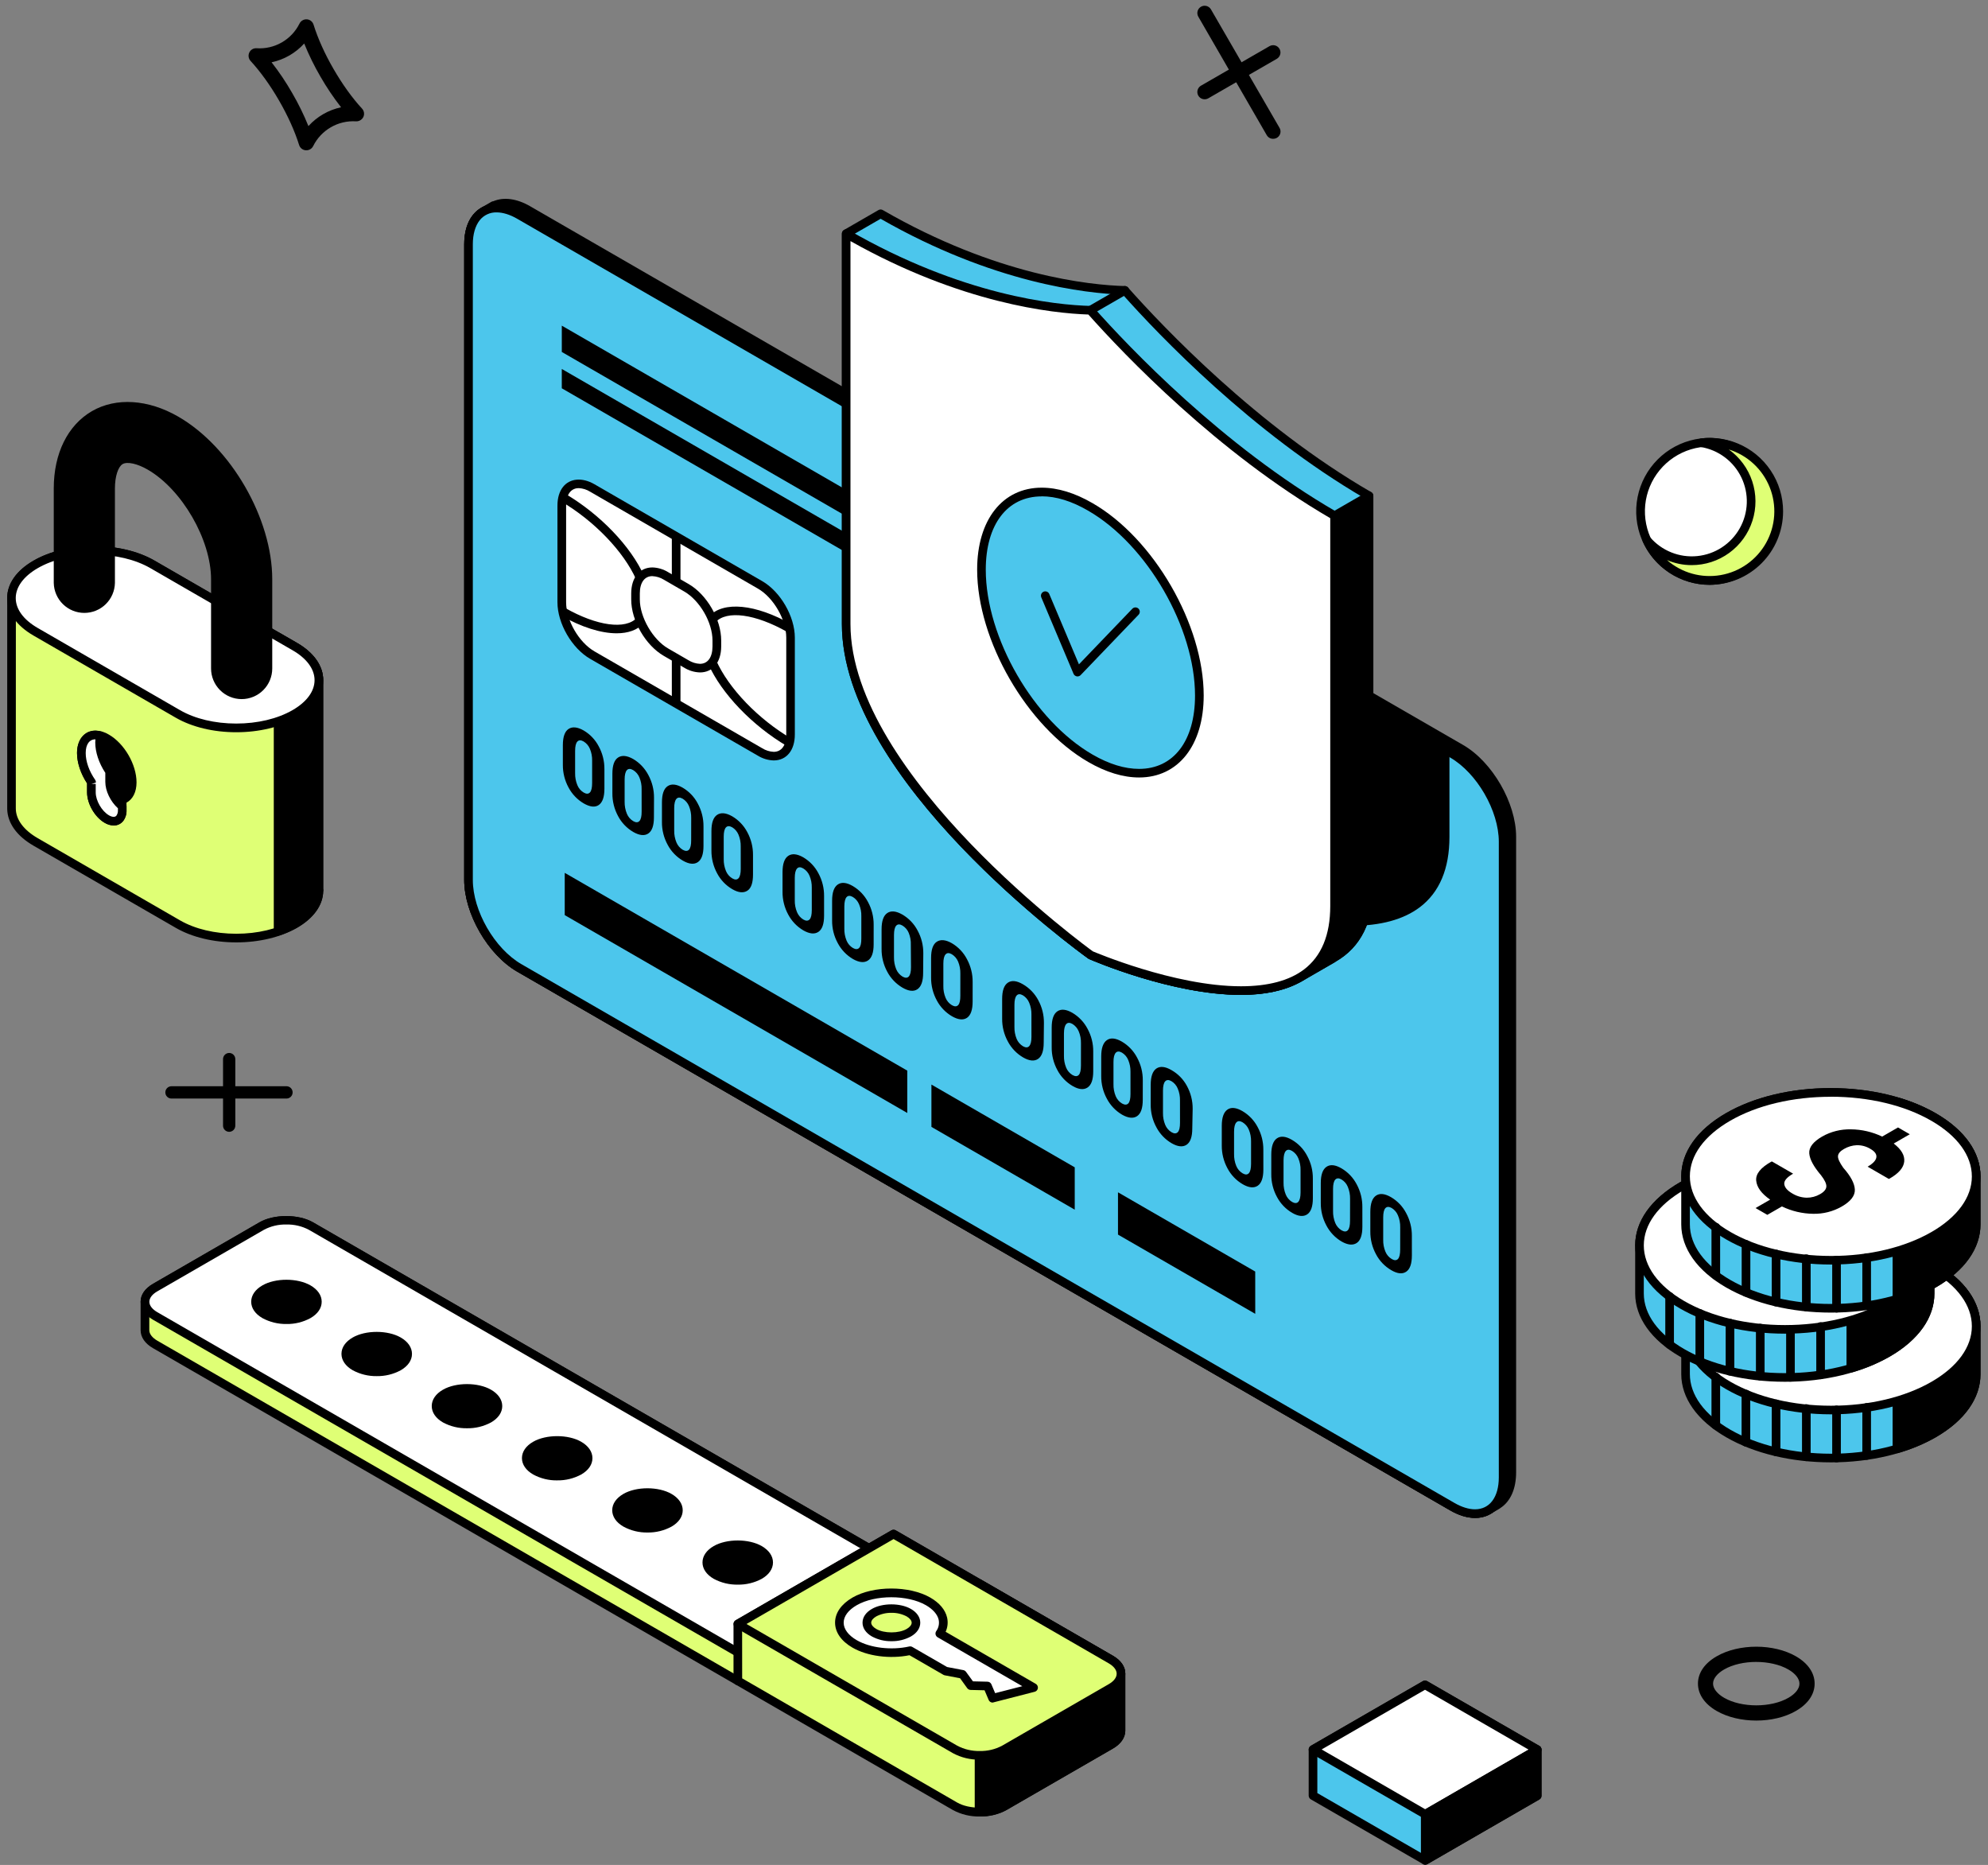 <?xml version="1.0" encoding="UTF-8"?>
<svg xmlns="http://www.w3.org/2000/svg" width="258" height="242" viewBox="0 0 258 242" fill="none">
  <rect x="0" y="0" width="258" height="242" fill="#808080" stroke="none"/>
  <g clip-path="url(#clip0_357_3706)">
    <path d="M29.745 146.867C29.533 146.867 29.33 146.783 29.181 146.634C29.031 146.485 28.946 146.282 28.946 146.071V137.429C28.946 137.218 29.029 137.016 29.178 136.867C29.327 136.717 29.529 136.633 29.739 136.632C29.951 136.632 30.154 136.716 30.303 136.865C30.453 137.015 30.538 137.217 30.539 137.429V146.068C30.539 146.28 30.454 146.483 30.305 146.633C30.155 146.783 29.951 146.867 29.739 146.867H29.745Z" fill="black"></path>
    <path d="M37.224 142.55H22.256C22.044 142.55 21.841 142.466 21.691 142.316C21.541 142.166 21.457 141.963 21.457 141.751C21.457 141.539 21.541 141.336 21.691 141.186C21.841 141.036 22.044 140.952 22.256 140.952H37.224C37.428 140.964 37.619 141.053 37.759 141.201C37.899 141.349 37.977 141.546 37.977 141.75C37.977 141.953 37.899 142.15 37.759 142.298C37.619 142.446 37.428 142.535 37.224 142.547V142.55Z" fill="black"></path>
    <path d="M227.929 223.262C226.077 223.262 224.225 222.845 222.779 222.012C221.213 221.107 220.358 219.845 220.358 218.464C220.358 217.082 221.217 215.828 222.779 214.928C225.67 213.257 230.193 213.262 233.079 214.928C234.641 215.829 235.5 217.086 235.5 218.469C235.5 219.852 234.643 221.107 233.079 222.007C231.636 222.847 229.784 223.262 227.929 223.262ZM227.916 215.652C226.399 215.652 224.884 215.978 223.756 216.63C222.843 217.156 222.318 217.825 222.318 218.465C222.318 219.105 222.846 219.782 223.761 220.311C226.023 221.615 229.84 221.612 232.096 220.311C233.01 219.784 233.531 219.115 233.531 218.475C233.531 217.835 233.007 217.162 232.091 216.635C230.96 215.982 229.438 215.654 227.916 215.654V215.652Z" fill="black"></path>
    <path d="M39.757 19.501H39.684C39.487 19.487 39.299 19.414 39.144 19.291C38.989 19.168 38.876 19.002 38.817 18.813C38.259 17.021 37.359 15.026 36.216 13.048C35.072 11.069 33.794 9.293 32.519 7.907C32.385 7.762 32.298 7.58 32.269 7.385C32.24 7.191 32.27 6.991 32.355 6.813C32.439 6.634 32.576 6.485 32.748 6.386C32.919 6.287 33.117 6.244 33.315 6.261C34.452 6.335 35.587 6.071 36.575 5.502C37.563 4.933 38.361 4.084 38.868 3.063C38.955 2.886 39.092 2.739 39.262 2.64C39.433 2.541 39.629 2.495 39.825 2.508C40.022 2.522 40.21 2.596 40.365 2.718C40.519 2.841 40.633 3.008 40.692 3.196C41.25 4.993 42.148 6.988 43.291 8.961C44.438 10.942 45.713 12.718 46.988 14.097C47.121 14.242 47.208 14.424 47.237 14.618C47.266 14.813 47.236 15.013 47.151 15.19C47.061 15.365 46.924 15.509 46.754 15.608C46.585 15.706 46.39 15.753 46.195 15.744C45.058 15.674 43.927 15.941 42.941 16.51C41.954 17.079 41.157 17.926 40.649 18.944C40.568 19.112 40.442 19.254 40.284 19.352C40.126 19.451 39.943 19.503 39.757 19.501ZM35.246 8.084C36.23 9.344 37.123 10.674 37.916 12.062C38.72 13.444 39.426 14.88 40.027 16.362C41.148 15.123 42.63 14.269 44.264 13.921C43.279 12.66 42.384 11.33 41.587 9.943C40.783 8.562 40.078 7.126 39.479 5.645C38.36 6.885 36.876 7.739 35.242 8.084H35.246Z" fill="black"></path>
    <path d="M156.338 12.883C156.129 12.884 155.926 12.816 155.76 12.689C155.595 12.562 155.475 12.384 155.421 12.183C155.367 11.981 155.381 11.768 155.461 11.575C155.541 11.382 155.682 11.221 155.863 11.117L164.754 5.99C164.862 5.928 164.981 5.888 165.104 5.871C165.228 5.855 165.353 5.863 165.473 5.895C165.594 5.927 165.706 5.983 165.805 6.058C165.904 6.134 165.987 6.228 166.049 6.336C166.111 6.444 166.152 6.562 166.168 6.686C166.185 6.809 166.177 6.935 166.144 7.055C166.112 7.175 166.057 7.288 165.981 7.386C165.906 7.485 165.811 7.568 165.704 7.631L156.812 12.757C156.668 12.839 156.504 12.883 156.338 12.883Z" fill="black"></path>
    <path d="M165.237 18.012C165.071 18.016 164.907 17.976 164.761 17.896C164.616 17.816 164.494 17.699 164.407 17.557L155.516 2.167C155.454 2.059 155.414 1.941 155.397 1.817C155.381 1.694 155.389 1.569 155.421 1.448C155.453 1.328 155.508 1.215 155.584 1.117C155.66 1.018 155.754 0.935 155.862 0.873C155.969 0.81 156.088 0.77 156.212 0.753C156.335 0.737 156.46 0.745 156.581 0.777C156.701 0.809 156.814 0.865 156.912 0.94C157.011 1.016 157.094 1.11 157.156 1.218L166.054 16.589C166.138 16.732 166.183 16.895 166.184 17.062C166.185 17.228 166.142 17.392 166.059 17.536C165.976 17.681 165.856 17.8 165.712 17.884C165.567 17.966 165.404 18.01 165.237 18.009V18.012Z" fill="black"></path>
    <path d="M199.5 227.035L184.935 218.625L170.403 227.014V232.995L184.967 241.405L199.5 233.016V227.035Z" fill="#4CC6EC"></path>
    <path d="M184.965 241.966C184.867 241.966 184.771 241.94 184.687 241.89L170.12 233.487C170.035 233.437 169.965 233.366 169.916 233.281C169.866 233.195 169.84 233.099 169.839 233V227.021C169.84 226.923 169.866 226.826 169.916 226.741C169.965 226.656 170.035 226.584 170.12 226.534L184.654 218.145C184.74 218.097 184.836 218.072 184.934 218.072C185.032 218.072 185.128 218.097 185.214 218.145L199.78 226.548C199.865 226.597 199.936 226.668 199.984 226.753C200.033 226.838 200.059 226.935 200.059 227.033V233.014C200.06 233.112 200.034 233.209 199.985 233.294C199.936 233.379 199.866 233.45 199.78 233.499L185.248 241.888C185.163 241.939 185.065 241.966 184.965 241.966ZM170.962 232.672L184.965 240.757L198.94 232.693V227.359L184.935 219.272L170.962 227.338V232.672Z" fill="black"></path>
    <path d="M199.5 227.035L184.935 218.625L170.403 227.014L184.967 235.424L199.5 227.035Z" fill="white"></path>
    <path d="M184.965 235.985C184.867 235.984 184.771 235.959 184.686 235.911L170.119 227.508C170.034 227.459 169.963 227.388 169.914 227.303C169.865 227.217 169.839 227.121 169.839 227.022C169.839 226.924 169.865 226.827 169.914 226.742C169.963 226.656 170.034 226.586 170.119 226.536L184.654 218.147C184.739 218.099 184.835 218.074 184.933 218.074C185.031 218.074 185.128 218.099 185.213 218.147L199.78 226.55C199.865 226.599 199.935 226.67 199.984 226.756C200.033 226.841 200.058 226.937 200.058 227.036C200.058 227.134 200.033 227.23 199.984 227.316C199.935 227.401 199.865 227.472 199.78 227.522L185.248 235.911C185.161 235.959 185.064 235.985 184.965 235.985ZM171.521 227.01L184.965 234.771L198.378 227.029L184.934 219.266L171.521 227.01Z" fill="black"></path>
    <path d="M184.968 235.423V241.404L199.5 233.015V227.034L184.968 235.423Z" fill="black"></path>
    <path d="M184.963 241.967C184.865 241.966 184.769 241.94 184.684 241.89C184.599 241.841 184.528 241.771 184.479 241.685C184.429 241.6 184.403 241.503 184.404 241.405V235.424C184.405 235.326 184.431 235.23 184.481 235.145C184.53 235.06 184.6 234.989 184.684 234.939L199.219 226.55C199.303 226.5 199.4 226.474 199.498 226.474C199.597 226.474 199.693 226.5 199.778 226.55C199.863 226.599 199.933 226.67 199.982 226.755C200.031 226.84 200.057 226.937 200.057 227.035V233.016C200.057 233.114 200.032 233.211 199.983 233.296C199.934 233.381 199.863 233.452 199.778 233.501L185.246 241.89C185.16 241.941 185.062 241.967 184.963 241.967ZM185.524 235.749V240.435L198.938 232.693V228.007L185.524 235.749Z" fill="black"></path>
    <path d="M230.845 66.358C230.845 64.582 230.319 62.847 229.333 61.371C228.347 59.895 226.945 58.745 225.305 58.066C223.665 57.386 221.86 57.209 220.119 57.555C218.378 57.901 216.779 58.756 215.524 60.011C214.268 61.266 213.414 62.866 213.067 64.607C212.721 66.348 212.899 68.152 213.578 69.792C214.257 71.432 215.408 72.834 216.884 73.82C218.36 74.806 220.095 75.333 221.87 75.333C224.25 75.333 226.533 74.387 228.217 72.704C229.9 71.021 230.845 68.738 230.845 66.358Z" fill="white"></path>
    <path d="M221.877 75.888C219.991 75.889 218.148 75.33 216.58 74.282C215.012 73.235 213.79 71.746 213.068 70.004C212.347 68.262 212.158 66.345 212.525 64.496C212.893 62.647 213.801 60.948 215.134 59.614C216.468 58.281 218.166 57.373 220.016 57.005C221.865 56.638 223.782 56.827 225.524 57.548C227.266 58.27 228.755 59.492 229.802 61.06C230.85 62.628 231.408 64.472 231.408 66.357C231.404 68.884 230.398 71.305 228.612 73.092C226.825 74.878 224.403 75.884 221.877 75.888ZM221.877 57.947C220.215 57.947 218.591 58.44 217.209 59.363C215.827 60.286 214.75 61.599 214.114 63.134C213.478 64.669 213.312 66.359 213.636 67.989C213.96 69.619 214.761 71.116 215.936 72.291C217.111 73.466 218.608 74.266 220.238 74.591C221.868 74.915 223.557 74.748 225.093 74.112C226.628 73.476 227.94 72.4 228.863 71.018C229.787 69.636 230.28 68.011 230.28 66.35C230.275 64.122 229.389 61.987 227.814 60.413C226.239 58.838 224.104 57.951 221.877 57.947Z" fill="black"></path>
    <path d="M221.876 57.385C221.524 57.387 221.173 57.41 220.824 57.454C222.048 57.655 223.205 58.148 224.197 58.891C225.19 59.634 225.989 60.606 226.526 61.724C227.063 62.841 227.322 64.072 227.282 65.312C227.242 66.551 226.903 67.762 226.295 68.843C225.686 69.924 224.826 70.842 223.788 71.519C222.749 72.196 221.562 72.613 220.328 72.734C219.094 72.855 217.849 72.676 216.699 72.213C215.548 71.751 214.526 71.017 213.72 70.075C214.387 71.543 215.438 72.805 216.762 73.726C218.086 74.648 219.634 75.196 221.242 75.312C222.851 75.429 224.462 75.11 225.904 74.388C227.347 73.667 228.569 72.57 229.441 71.213C230.313 69.856 230.803 68.29 230.86 66.678C230.917 65.066 230.539 63.468 229.765 62.053C228.991 60.638 227.849 59.458 226.461 58.636C225.073 57.815 223.489 57.383 221.876 57.385Z" fill="#DFFF75"></path>
    <path d="M221.875 75.888C220.048 75.884 218.261 75.357 216.725 74.368C215.189 73.379 213.969 71.97 213.209 70.308C213.151 70.185 213.14 70.045 213.177 69.915C213.215 69.784 213.298 69.671 213.413 69.598C213.527 69.525 213.664 69.495 213.799 69.516C213.933 69.536 214.056 69.604 214.143 69.708C214.891 70.578 215.838 71.255 216.903 71.681C217.968 72.108 219.12 72.272 220.262 72.158C221.404 72.045 222.502 71.659 223.462 71.031C224.423 70.404 225.218 69.555 225.781 68.555C226.344 67.555 226.658 66.434 226.696 65.288C226.734 64.141 226.495 63.002 226 61.967C225.504 60.932 224.767 60.032 223.85 59.343C222.933 58.653 221.863 58.195 220.731 58.006C220.599 57.983 220.48 57.913 220.395 57.809C220.31 57.705 220.265 57.574 220.269 57.44C220.272 57.306 220.323 57.177 220.413 57.078C220.503 56.978 220.625 56.914 220.758 56.897C221.129 56.85 221.502 56.826 221.875 56.824C224.38 56.859 226.77 57.879 228.529 59.663C230.287 61.447 231.273 63.851 231.273 66.356C231.273 68.861 230.287 71.265 228.529 73.049C226.77 74.833 224.38 75.853 221.875 75.888ZM216.337 72.672C217.279 73.496 218.393 74.098 219.598 74.436C220.803 74.774 222.068 74.839 223.3 74.625C224.533 74.412 225.703 73.926 226.724 73.203C227.745 72.48 228.592 71.537 229.202 70.445C229.812 69.353 230.171 68.138 230.252 66.89C230.333 65.641 230.134 64.39 229.67 63.228C229.206 62.067 228.488 61.023 227.569 60.174C226.65 59.325 225.553 58.692 224.358 58.321C225.785 59.341 226.851 60.788 227.402 62.453C227.954 64.119 227.962 65.916 227.425 67.586C226.889 69.256 225.835 70.712 224.417 71.745C222.999 72.778 221.29 73.333 219.536 73.331C218.435 73.331 217.346 73.107 216.335 72.672H216.337Z" fill="black"></path>
    <path d="M194.282 195.318L193.151 195.973L193.104 195.997C191.916 196.656 190.291 196.551 188.494 195.514L67.402 125.597C63.756 123.496 60.804 118.38 60.804 114.179V31.703C60.804 29.635 61.52 28.186 62.681 27.483V27.474L62.74 27.439L63.871 26.788L64.062 26.679L64.081 26.712C65.253 26.139 66.812 26.261 68.532 27.256L189.617 97.166C193.262 99.266 196.218 104.381 196.22 108.586V191.057C196.22 193.127 195.502 194.58 194.341 195.281L194.288 195.31L194.282 195.318Z" fill="black"></path>
    <path d="M191.424 196.964C190.408 196.964 189.324 196.637 188.208 195.992L67.12 126.082C63.328 123.895 60.245 118.558 60.245 114.179V31.704C60.245 29.567 60.969 27.924 62.292 27.067C62.324 27.038 62.358 27.012 62.394 26.989C62.413 26.974 62.433 26.96 62.455 26.949L63.776 26.185C63.852 26.14 63.938 26.115 64.026 26.11C65.39 25.537 67.082 25.767 68.8 26.762L189.885 96.671C193.679 98.862 196.76 104.203 196.76 108.576V191.048C196.76 193.19 196.032 194.835 194.707 195.69C194.67 195.727 194.627 195.758 194.581 195.782L194.548 195.801L193.418 196.456C193.383 196.477 193.346 196.494 193.307 196.505C192.727 196.811 192.08 196.969 191.424 196.964ZM63.058 27.898C63.032 27.923 63.003 27.945 62.972 27.963C61.935 28.591 61.364 29.918 61.366 31.704V114.181C61.366 118.203 64.196 123.105 67.68 125.112L188.77 195.024C190.297 195.908 191.779 196.082 192.826 195.501C192.853 195.486 192.882 195.473 192.912 195.463L193.966 194.856C193.989 194.836 194.014 194.818 194.04 194.802C195.079 194.176 195.65 192.847 195.65 191.057V108.586C195.65 104.575 192.812 99.664 189.329 97.651L68.251 27.735C66.778 26.884 65.386 26.697 64.324 27.21C64.274 27.234 64.221 27.251 64.166 27.26H64.154C64.12 27.281 64.084 27.298 64.046 27.311L63.058 27.898Z" fill="black"></path>
    <path d="M60.804 114.181C60.804 118.382 63.76 123.496 67.406 125.601L188.496 195.511C192.124 197.611 195.09 195.914 195.088 191.71V109.231C195.088 105.03 192.137 99.914 188.492 97.816L67.404 27.904C63.762 25.803 60.81 27.503 60.81 31.702L60.804 114.181Z" fill="#4CC6EC"></path>
    <path d="M191.441 196.97C190.419 196.97 189.341 196.641 188.212 195.992L67.124 126.082C63.331 123.894 60.249 118.552 60.249 114.177V31.702C60.249 30.134 60.631 28.815 61.385 27.883C62.752 26.164 65.182 25.973 67.687 27.415L188.775 97.327C192.568 99.513 195.65 104.853 195.65 109.23V191.713C195.65 193.491 195.157 194.925 194.222 195.864C193.856 196.225 193.421 196.509 192.944 196.699C192.466 196.889 191.955 196.981 191.441 196.97ZM64.466 27.562C64.045 27.55 63.628 27.637 63.247 27.815C62.865 27.992 62.531 28.256 62.269 28.586C61.685 29.313 61.378 30.39 61.378 31.702V114.181C61.378 118.192 64.212 123.103 67.697 125.116L188.783 195.022C189.719 195.562 190.641 195.849 191.456 195.849C191.823 195.86 192.188 195.796 192.529 195.661C192.87 195.526 193.181 195.323 193.441 195.064C194.162 194.342 194.542 193.183 194.54 191.709V109.232C194.54 105.212 191.709 100.308 188.223 98.301L67.124 28.387C66.184 27.849 65.264 27.562 64.466 27.562Z" fill="black"></path>
    <path d="M195.086 191.712C195.086 195.913 192.13 197.615 188.484 195.508L67.396 125.596C63.768 123.496 60.8 118.382 60.802 114.184V31.701C60.802 27.5 63.752 25.793 67.398 27.901L188.486 97.809C192.128 99.91 195.082 105.026 195.08 109.223L195.086 191.712Z" fill="#4CC6EC"></path>
    <path d="M191.44 196.968C190.418 196.968 189.329 196.637 188.207 195.99L67.118 126.076C63.326 123.89 60.244 118.552 60.244 114.177V31.702C60.244 30.134 60.626 28.813 61.378 27.883C62.743 26.164 65.174 25.973 67.68 27.415L188.766 97.325C192.559 99.515 195.641 104.853 195.641 109.224V191.707C195.648 194.903 193.995 196.968 191.44 196.968ZM64.449 27.558C64.028 27.547 63.61 27.634 63.229 27.812C62.847 27.99 62.513 28.254 62.251 28.584C61.678 29.313 61.363 30.39 61.363 31.702V114.181C61.363 118.191 64.189 123.099 67.665 125.108L188.753 195.02C189.69 195.562 190.613 195.849 191.426 195.849C193.336 195.849 194.512 194.262 194.514 191.709V109.226C194.514 105.215 191.682 100.31 188.199 98.299L67.12 28.387C66.186 27.845 65.26 27.558 64.453 27.558H64.449Z" fill="black"></path>
    <path d="M102.597 95.295C102.597 97.816 100.827 98.837 98.637 97.571L76.867 85.004C74.678 83.74 72.91 80.678 72.904 78.152V65.6C72.904 63.079 74.676 62.061 76.863 63.322L98.633 75.893C100.821 77.151 102.593 80.216 102.595 82.743L102.597 95.295Z" fill="white"></path>
    <path d="M100.409 98.674C99.683 98.653 98.975 98.44 98.356 98.058L76.586 85.489C74.211 84.117 72.347 80.894 72.345 78.152V65.6C72.345 64.607 72.597 63.766 73.076 63.169C73.959 62.065 75.559 61.918 77.144 62.834L98.914 75.406C101.287 76.773 103.151 79.989 103.153 82.742V95.294C103.157 97.347 102.088 98.674 100.409 98.674ZM75.101 63.346C74.882 63.338 74.664 63.382 74.465 63.474C74.265 63.566 74.091 63.703 73.955 63.875C73.638 64.272 73.47 64.87 73.47 65.605V78.157C73.47 80.497 75.124 83.353 77.15 84.524L98.919 97.091C99.368 97.374 99.882 97.535 100.411 97.559C101.431 97.559 102.038 96.715 102.04 95.3V82.742C102.04 80.401 100.386 77.544 98.36 76.378L76.59 63.806C76.142 63.525 75.629 63.364 75.101 63.34V63.346Z" fill="black"></path>
    <path d="M90.84 87.255C90.116 87.234 89.41 87.022 88.795 86.64L86.154 85.112C83.774 83.741 81.914 80.529 81.918 77.777V77.013C81.918 74.959 82.997 73.632 84.67 73.632C85.395 73.653 86.102 73.866 86.719 74.248L89.356 75.776C91.732 77.143 93.596 80.359 93.596 83.111V83.875C93.592 85.93 92.511 87.255 90.84 87.255ZM84.666 74.758C83.645 74.758 83.035 75.6 83.035 77.015V77.779C83.035 80.082 84.716 82.996 86.711 84.146L89.351 85.674C89.797 85.954 90.309 86.114 90.836 86.138C91.856 86.138 92.465 85.292 92.467 83.875V83.111C92.467 80.768 90.817 77.913 88.789 76.748L86.15 75.22C85.703 74.943 85.192 74.786 84.666 74.762V74.758Z" fill="black"></path>
    <path d="M102.177 96.838C97.645 94.183 93.618 89.986 91.915 86.144L92.94 85.689C94.554 89.318 98.403 93.328 102.742 95.866L102.177 96.838ZM88.311 91.286H87.19V85.393H88.311V91.286ZM80.029 82.177C78.007 82.177 75.465 81.391 72.772 79.855L73.328 78.881C77.457 81.234 81.211 81.746 82.668 80.146L83.497 80.909C82.712 81.755 81.511 82.177 80.029 82.177ZM102.181 82.011C98.05 79.662 94.3 79.147 92.844 80.753L92.016 79.989C93.86 77.963 98.067 78.371 102.735 81.026L102.181 82.011ZM87.19 75.503V69.606H88.311V75.503H87.19ZM82.563 75.2C80.946 71.571 77.1 67.561 72.765 65.031L73.338 64.063C77.862 66.713 81.889 70.907 83.594 74.745L82.563 75.2Z" fill="black"></path>
    <path d="M78.44 102.341C78.44 103.418 78.194 104.119 77.709 104.457C77.224 104.795 76.563 104.715 75.755 104.251C74.922 103.76 74.241 103.048 73.788 102.194C73.291 101.286 73.036 100.265 73.047 99.23V96.692C73.047 95.623 73.294 94.916 73.784 94.592C74.275 94.267 74.93 94.325 75.74 94.783C76.573 95.272 77.252 95.985 77.699 96.841C78.195 97.751 78.45 98.773 78.44 99.809V102.341ZM76.846 98.696C76.858 98.172 76.759 97.651 76.557 97.168C76.394 96.771 76.108 96.437 75.742 96.213C75.39 96.009 75.123 96.022 74.928 96.227C74.733 96.431 74.64 96.843 74.638 97.43V100.328C74.627 100.863 74.727 101.393 74.932 101.887C75.094 102.286 75.382 102.621 75.751 102.842C76.101 103.048 76.368 103.032 76.559 102.83C76.75 102.628 76.846 102.209 76.846 101.608V98.696ZM84.866 106.057C84.866 107.132 84.618 107.833 84.131 108.158C83.644 108.483 82.985 108.418 82.177 107.954C81.345 107.465 80.665 106.754 80.214 105.901C79.719 104.991 79.464 103.969 79.475 102.933V100.397C79.475 99.326 79.719 98.621 80.214 98.297C80.709 97.972 81.36 98.033 82.17 98.487C83.005 98.98 83.686 99.696 84.135 100.556C84.631 101.466 84.886 102.487 84.877 103.523L84.866 106.057ZM83.268 102.408C83.281 101.884 83.183 101.364 82.981 100.88C82.819 100.483 82.533 100.148 82.166 99.925C81.817 99.724 81.546 99.728 81.352 99.937C81.161 100.158 81.066 100.554 81.064 101.144V104.041C81.054 104.574 81.154 105.104 81.358 105.597C81.522 105.995 81.81 106.33 82.179 106.552C82.527 106.752 82.796 106.743 82.987 106.537C83.178 106.33 83.273 105.92 83.271 105.313L83.268 102.408ZM91.298 109.773C91.298 110.847 91.049 111.548 90.562 111.874C90.075 112.201 89.417 112.138 88.613 111.674C87.778 111.185 87.097 110.472 86.646 109.617C86.149 108.708 85.894 107.687 85.907 106.651V104.121C85.907 103.05 86.149 102.341 86.644 102.011C87.138 101.68 87.79 101.745 88.597 102.211C89.43 102.7 90.109 103.414 90.557 104.27C91.052 105.179 91.308 106.2 91.299 107.236L91.298 109.773ZM89.703 106.124C89.713 105.6 89.614 105.08 89.413 104.596C89.25 104.2 88.965 103.865 88.599 103.642C88.248 103.439 87.977 103.451 87.788 103.655C87.599 103.859 87.498 104.272 87.498 104.86V107.759C87.485 108.293 87.584 108.823 87.788 109.317C87.953 109.715 88.241 110.049 88.609 110.272C88.954 110.463 89.226 110.463 89.417 110.255C89.608 110.047 89.705 109.638 89.699 109.027L89.703 106.124ZM97.724 113.482C97.724 114.563 97.481 115.268 96.984 115.583C96.488 115.898 95.839 115.848 95.035 115.38C94.201 114.894 93.52 114.183 93.07 113.329C92.574 112.419 92.319 111.398 92.329 110.362V107.835C92.329 106.764 92.577 106.061 93.068 105.735C93.559 105.408 94.214 105.463 95.027 105.926C95.856 106.415 96.532 107.125 96.981 107.977C97.477 108.888 97.733 109.91 97.724 110.948V113.482ZM96.129 109.844C96.141 109.316 96.043 108.791 95.839 108.303C95.674 107.906 95.388 107.572 95.021 107.348C94.672 107.157 94.403 107.157 94.21 107.367C94.017 107.577 93.923 107.98 93.923 108.574V111.471C93.912 112.004 94.011 112.533 94.216 113.026C94.379 113.423 94.666 113.758 95.035 113.98C95.382 114.183 95.652 114.171 95.844 113.965C96.037 113.759 96.131 113.348 96.133 112.747L96.129 109.844ZM106.947 118.819C106.947 119.896 106.701 120.597 106.21 120.92C105.717 121.25 105.064 121.185 104.26 120.729C103.425 120.238 102.744 119.525 102.291 118.669C101.798 117.761 101.545 116.742 101.556 115.709V113.171C101.556 112.101 101.803 111.395 102.293 111.059C102.784 110.723 103.439 110.789 104.251 111.25C105.082 111.742 105.759 112.455 106.208 113.31C106.703 114.219 106.957 115.239 106.947 116.274V118.819ZM105.351 115.172C105.362 114.648 105.264 114.128 105.062 113.644C104.899 113.247 104.613 112.913 104.247 112.69C103.897 112.485 103.626 112.489 103.435 112.705C103.244 112.921 103.147 113.318 103.145 113.906V116.807C103.132 117.341 103.231 117.872 103.437 118.365C103.601 118.762 103.887 119.097 104.255 119.32C104.602 119.52 104.871 119.511 105.066 119.308C105.261 119.106 105.351 118.686 105.353 118.086L105.351 115.172ZM113.381 122.536C113.381 123.611 113.132 124.31 112.642 124.636C112.151 124.963 111.496 124.898 110.696 124.445C109.859 123.954 109.177 123.239 108.725 122.381C108.229 121.475 107.976 120.456 107.99 119.423V116.887C107.99 115.814 108.232 115.109 108.727 114.773C109.222 114.437 109.873 114.507 110.68 114.977C111.514 115.467 112.193 116.18 112.642 117.036C113.137 117.944 113.392 118.965 113.383 120L113.381 122.536ZM111.782 118.886C111.797 118.359 111.698 117.835 111.492 117.349C111.331 116.952 111.046 116.617 110.68 116.394C110.331 116.192 110.058 116.203 109.869 116.409C109.68 116.616 109.581 117.024 109.577 117.613V120.502C109.566 121.036 109.665 121.566 109.869 122.06C110.034 122.458 110.322 122.793 110.692 123.015C111.038 123.206 111.303 123.206 111.5 123.002C111.696 122.797 111.786 122.385 111.782 121.779V118.886ZM119.803 126.246C119.803 127.323 119.555 128.024 119.066 128.36C118.577 128.696 117.92 128.622 117.116 128.156C116.283 127.665 115.602 126.953 115.149 126.099C114.654 125.19 114.399 124.169 114.41 123.133V120.592C114.41 119.516 114.656 118.812 115.147 118.48C115.636 118.145 116.293 118.21 117.103 118.671C117.944 119.16 118.629 119.877 119.081 120.739C119.578 121.648 119.834 122.67 119.824 123.706L119.803 126.246ZM118.206 122.604C118.229 122.075 118.136 121.546 117.935 121.056C117.773 120.658 117.487 120.323 117.12 120.101C116.77 119.896 116.499 119.91 116.308 120.116C116.117 120.322 116.022 120.735 116.02 121.321V124.216C116.009 124.75 116.109 125.28 116.312 125.774C116.479 126.171 116.767 126.506 117.135 126.729C117.481 126.92 117.75 126.92 117.941 126.712C118.132 126.504 118.231 126.097 118.227 125.488L118.206 122.604ZM126.227 129.96C126.227 131.034 125.982 131.739 125.492 132.076C124.999 132.401 124.346 132.334 123.542 131.87C122.708 131.379 122.027 130.667 121.575 129.811C121.08 128.903 120.826 127.884 120.836 126.849V124.302C120.836 123.229 121.082 122.524 121.575 122.201C122.068 121.879 122.721 121.932 123.53 122.392C124.363 122.883 125.042 123.597 125.488 124.455C125.982 125.364 126.237 126.384 126.229 127.419L126.227 129.96ZM124.632 126.319C124.644 125.79 124.545 125.265 124.342 124.778C124.178 124.381 123.891 124.046 123.525 123.823C123.175 123.618 122.908 123.632 122.715 123.842C122.522 124.052 122.427 124.453 122.427 125.045V127.93C122.413 128.463 122.512 128.993 122.719 129.485C122.883 129.883 123.172 130.218 123.542 130.44C123.886 130.631 124.153 130.631 124.348 130.426C124.543 130.222 124.634 129.806 124.63 129.202L124.632 126.319ZM135.452 135.294C135.452 136.373 135.206 137.074 134.715 137.406C134.224 137.738 133.569 137.671 132.765 137.204C131.932 136.713 131.251 136 130.799 135.145C130.302 134.236 130.047 133.215 130.058 132.179V129.632C130.058 128.555 130.3 127.852 130.795 127.516C131.289 127.18 131.94 127.249 132.75 127.718C133.593 128.204 134.283 128.918 134.74 129.777C135.234 130.686 135.488 131.706 135.479 132.741L135.452 135.294ZM133.858 131.65C133.87 131.122 133.77 130.596 133.564 130.109C133.401 129.713 133.117 129.379 132.752 129.154C132.402 128.956 132.132 128.962 131.942 129.174C131.751 129.385 131.652 129.788 131.652 130.378V133.258C131.64 133.79 131.738 134.319 131.94 134.811C132.107 135.209 132.397 135.544 132.767 135.766C133.111 135.957 133.378 135.957 133.569 135.746C133.76 135.536 133.862 135.133 133.86 134.528L133.858 131.65ZM141.878 139.006C141.878 140.087 141.636 140.786 141.141 141.116C140.647 141.447 139.995 141.384 139.193 140.916C138.359 140.426 137.677 139.712 137.226 138.855C136.73 137.948 136.475 136.928 136.487 135.894V133.344C136.487 132.268 136.732 131.564 137.223 131.23C137.717 130.896 138.368 130.961 139.182 131.431C140.012 131.923 140.689 132.636 141.137 133.491C141.634 134.4 141.889 135.421 141.878 136.457V139.006ZM140.286 135.363C140.299 134.835 140.199 134.31 139.993 133.823C139.83 133.427 139.545 133.093 139.18 132.869C138.831 132.67 138.561 132.677 138.37 132.89C138.179 133.102 138.082 133.503 138.078 134.091V136.992C138.066 137.523 138.164 138.052 138.366 138.544C138.53 138.943 138.819 139.278 139.189 139.499C139.537 139.69 139.802 139.69 139.997 139.489C140.192 139.289 140.284 138.867 140.284 138.263L140.286 135.363ZM148.306 142.719C148.306 143.798 148.06 144.502 147.569 144.831C147.08 145.161 146.423 145.094 145.619 144.64C144.786 144.148 144.106 143.435 143.654 142.579C143.157 141.672 142.903 140.652 142.915 139.617V137.081C142.915 136.014 143.163 135.307 143.652 134.967C144.141 134.627 144.798 134.7 145.61 135.17C146.441 135.661 147.119 136.375 147.567 137.23C148.064 138.14 148.32 139.161 148.31 140.198L148.306 142.719ZM146.712 139.075C146.723 138.551 146.624 138.031 146.421 137.547C146.26 137.15 145.974 136.815 145.608 136.592C145.256 136.39 144.987 136.402 144.796 136.612C144.605 136.822 144.504 137.219 144.506 137.813V140.687C144.495 141.219 144.593 141.747 144.794 142.239C144.96 142.637 145.249 142.972 145.619 143.194C145.965 143.385 146.232 143.385 146.427 143.183C146.622 142.98 146.715 142.562 146.713 141.959L146.712 139.075ZM154.732 146.433C154.732 147.512 154.486 148.215 153.995 148.543C153.504 148.871 152.849 148.808 152.045 148.342C151.21 147.853 150.529 147.14 150.078 146.284C149.581 145.376 149.326 144.356 149.337 143.322V140.771C149.337 139.7 149.582 138.994 150.072 138.653C150.565 138.321 151.218 138.386 152.032 138.859C152.882 139.341 153.578 140.054 154.039 140.916C154.535 141.825 154.79 142.846 154.782 143.882L154.732 146.433ZM153.136 142.791C153.15 142.263 153.051 141.738 152.845 141.252C152.684 140.855 152.399 140.52 152.032 140.297C151.68 140.091 151.411 140.106 151.22 140.311C151.029 140.515 150.932 140.925 150.93 141.514V144.412C150.919 144.945 151.019 145.474 151.222 145.967C151.388 146.364 151.676 146.699 152.045 146.922C152.393 147.122 152.658 147.113 152.855 146.908C153.052 146.704 153.139 146.29 153.139 145.684L153.136 142.791ZM163.957 151.766C163.957 152.843 163.707 153.544 163.218 153.867C162.73 154.19 162.073 154.132 161.269 153.663C160.435 153.174 159.754 152.462 159.302 151.608C158.807 150.698 158.552 149.678 158.561 148.642V146.097C158.561 145.022 158.807 144.321 159.296 143.981C159.785 143.641 160.442 143.715 161.253 144.185C162.086 144.676 162.766 145.39 163.215 146.246C163.71 147.154 163.964 148.173 163.954 149.208L163.957 151.766ZM162.361 148.125C162.374 147.596 162.275 147.07 162.071 146.582C161.907 146.185 161.622 145.851 161.255 145.627C160.904 145.423 160.637 145.436 160.446 145.65C160.255 145.864 160.155 146.259 160.155 146.853V149.748C160.143 150.28 160.241 150.808 160.444 151.301C160.609 151.699 160.898 152.034 161.269 152.255C161.614 152.454 161.882 152.448 162.075 152.236C162.266 152.022 162.359 151.618 162.361 151.018V148.125ZM170.381 155.481C170.381 156.558 170.131 157.257 169.641 157.581C169.15 157.906 168.495 157.845 167.693 157.379C166.857 156.889 166.176 156.175 165.724 155.318C165.228 154.41 164.974 153.389 164.985 152.355V149.826C164.985 148.749 165.231 148.046 165.722 147.71C166.213 147.374 166.868 147.441 167.679 147.915C168.513 148.404 169.192 149.118 169.639 149.975C170.135 150.883 170.39 151.903 170.38 152.937L170.381 155.481ZM168.785 151.839C168.798 151.31 168.698 150.784 168.493 150.296C168.331 149.9 168.046 149.565 167.681 149.341C167.332 149.139 167.061 149.144 166.868 149.356C166.677 149.57 166.581 149.968 166.577 150.563V153.458C166.567 153.991 166.666 154.52 166.868 155.013C167.033 155.411 167.322 155.745 167.691 155.968C168.036 156.159 168.308 156.159 168.495 155.949C168.682 155.738 168.785 155.332 168.785 154.728V151.839ZM176.806 159.195C176.806 160.27 176.557 160.975 176.066 161.296C175.576 161.616 174.921 161.561 174.117 161.105C173.282 160.613 172.601 159.899 172.148 159.042C171.652 158.133 171.397 157.112 171.409 156.077V153.52C171.409 152.446 171.657 151.744 172.148 151.406C172.639 151.068 173.294 151.138 174.103 151.61C174.936 152.1 175.614 152.813 176.063 153.668C176.559 154.578 176.814 155.6 176.804 156.636L176.806 159.195ZM175.211 155.553C175.221 155.023 175.121 154.496 174.917 154.006C174.756 153.608 174.471 153.273 174.103 153.052C173.754 152.847 173.485 152.861 173.292 153.065C173.099 153.269 173.003 153.678 173.002 154.268V157.148C172.99 157.68 173.088 158.208 173.29 158.7C173.456 159.098 173.745 159.433 174.115 159.655C174.46 159.846 174.73 159.846 174.921 159.634C175.112 159.422 175.205 159.015 175.205 158.414L175.211 155.553ZM183.231 162.907C183.231 163.986 182.985 164.687 182.494 165.019C182.004 165.352 181.349 165.287 180.547 164.815C179.711 164.326 179.029 163.613 178.578 162.756C178.083 161.847 177.829 160.826 177.839 159.791V157.264C177.839 156.187 178.084 155.482 178.574 155.148C179.063 154.809 179.72 154.879 180.533 155.351C181.364 155.84 182.041 156.553 182.487 157.408C182.984 158.317 183.24 159.339 183.23 160.375L183.231 162.907ZM181.717 159.248C181.729 158.719 181.629 158.193 181.423 157.705C181.261 157.309 180.976 156.975 180.611 156.751C180.262 156.56 179.993 156.56 179.798 156.766C179.603 156.972 179.511 157.383 179.51 157.971V160.87C179.496 161.402 179.595 161.931 179.8 162.422C179.964 162.822 180.253 163.157 180.625 163.377C180.969 163.578 181.238 163.568 181.429 163.362C181.62 163.156 181.713 162.741 181.713 162.14L181.717 159.248Z" fill="black"></path>
    <path d="M145.786 87.746L72.91 45.671V42.258L145.788 84.335L145.786 87.746ZM130.961 81.391L72.908 47.877V50.384L130.961 83.898V81.391ZM117.745 144.42L73.29 118.747V113.261L117.745 138.926V144.42ZM120.879 146.227L139.478 156.967V151.474L120.879 140.735V146.227ZM162.9 164.997L145.091 154.715V160.202L162.904 170.483L162.9 164.997Z" fill="black"></path>
    <path d="M155.856 114.945C155.856 114.945 187.556 128.796 187.544 108.609V97.267L124.163 60.673V72.011C124.163 92.195 155.856 114.945 155.856 114.945Z" fill="black"></path>
    <path d="M175.398 120.135C166.444 120.135 156.069 115.645 155.63 115.455C154.224 114.461 123.601 92.251 123.601 72.01V60.673C123.602 60.575 123.628 60.478 123.678 60.393C123.727 60.309 123.798 60.238 123.883 60.189C123.968 60.14 124.065 60.114 124.163 60.114C124.261 60.114 124.358 60.139 124.443 60.188L187.828 96.782C187.913 96.831 187.984 96.902 188.033 96.987C188.082 97.072 188.107 97.169 188.107 97.267V108.605C188.107 112.728 186.812 115.796 184.255 117.729C182.137 119.325 179.158 120.135 175.398 120.135ZM156.181 114.486C156.212 114.486 166.684 119.014 175.398 119.014C178.91 119.014 181.662 118.281 183.577 116.833C185.838 115.126 186.984 112.357 186.984 108.605V97.59L124.73 61.643V72.01C124.73 91.68 155.874 114.261 156.189 114.486H156.181Z" fill="black"></path>
    <path d="M145.975 37.683C140.419 37.53 128.335 35.857 114.275 27.743L109.81 30.321V80.976C109.81 101.161 141.51 123.907 141.51 123.907C141.51 123.907 159.64 131.822 168.472 126.943V126.957L172.973 124.357L172.963 124.344C175.788 122.769 177.659 119.887 177.659 114.987V64.34C163.614 56.224 151.534 43.946 145.975 37.683Z" fill="#4CC6EC"></path>
    <path d="M161.043 129.093C152.091 129.093 141.724 124.611 141.288 124.42C139.881 123.425 109.258 101.214 109.258 80.976V30.321C109.258 30.222 109.283 30.126 109.333 30.04C109.382 29.955 109.453 29.885 109.539 29.836L114.005 27.258C114.09 27.208 114.187 27.182 114.286 27.182C114.384 27.182 114.481 27.208 114.567 27.258C129.341 35.786 141.464 36.997 145.992 37.121C146.068 37.124 146.143 37.143 146.212 37.176C146.282 37.209 146.344 37.255 146.395 37.312C150.949 42.443 163.142 55.305 177.949 63.856C178.035 63.905 178.106 63.975 178.155 64.061C178.204 64.146 178.23 64.243 178.23 64.341V114.992C178.23 119.623 176.594 122.91 173.364 124.768C173.334 124.796 173.301 124.821 173.265 124.842L168.764 127.441C168.723 127.466 168.679 127.484 168.632 127.497C166.652 128.556 164.101 129.093 161.043 129.093ZM141.838 123.452C141.869 123.452 152.341 127.972 161.043 127.972C163.969 127.972 166.379 127.46 168.203 126.444C168.237 126.424 168.273 126.408 168.311 126.397L172.591 123.926C172.624 123.894 172.661 123.867 172.7 123.843C175.625 122.213 177.107 119.23 177.107 114.983V64.66C162.458 56.128 150.401 43.49 145.717 38.234C140.956 38.072 128.9 36.756 114.286 28.39L110.379 30.643V80.976C110.379 100.645 141.525 123.225 141.838 123.452Z" fill="black"></path>
    <path d="M141.512 123.907C141.512 123.907 159.642 131.822 168.474 126.943V126.957L172.975 124.357L172.966 124.344C175.79 122.769 177.662 119.887 177.662 114.987V64.34L116.872 99.439C126.208 112.917 141.512 123.907 141.512 123.907Z" fill="black"></path>
    <path d="M161.041 129.093C152.089 129.093 141.722 124.611 141.286 124.42C141.028 124.252 125.692 113.154 116.409 99.759C116.365 99.696 116.335 99.623 116.32 99.547C116.305 99.471 116.306 99.393 116.323 99.317C116.34 99.242 116.372 99.17 116.418 99.108C116.464 99.045 116.522 98.993 116.589 98.954L177.388 63.852C177.473 63.804 177.57 63.778 177.668 63.778C177.766 63.779 177.862 63.804 177.947 63.853C178.032 63.903 178.103 63.973 178.152 64.058C178.202 64.143 178.228 64.239 178.228 64.338V114.993C178.228 119.623 176.592 122.91 173.362 124.768C173.332 124.797 173.299 124.822 173.263 124.842L168.762 127.441C168.721 127.466 168.676 127.485 168.63 127.497C166.65 128.557 164.099 129.093 161.041 129.093ZM141.836 123.452C141.867 123.452 152.339 127.972 161.041 127.972C163.967 127.972 166.377 127.461 168.201 126.445C168.235 126.424 168.271 126.408 168.309 126.397L172.589 123.926C172.622 123.895 172.659 123.867 172.698 123.844C175.623 122.213 177.105 119.23 177.105 114.983V65.308L117.677 99.618C126.884 112.64 141.685 123.343 141.834 123.452H141.836Z" fill="black"></path>
    <path d="M109.819 30.321V80.976C109.819 101.161 141.519 123.907 141.519 123.907C141.519 123.907 173.219 137.757 173.219 117.569V66.916C159.166 58.801 147.084 46.523 141.519 40.259C135.956 40.11 123.872 38.435 109.819 30.321Z" fill="white"></path>
    <path d="M161.055 129.101C152.101 129.101 141.724 124.611 141.286 124.42C139.881 123.425 109.258 101.214 109.258 80.976V30.321C109.258 30.223 109.284 30.126 109.333 30.041C109.383 29.956 109.454 29.885 109.539 29.836C109.624 29.787 109.721 29.761 109.82 29.761C109.918 29.761 110.015 29.787 110.1 29.836C124.881 38.37 137.001 39.575 141.527 39.699C141.604 39.702 141.68 39.72 141.749 39.752C141.819 39.785 141.881 39.832 141.932 39.89C146.482 45.02 158.67 57.877 173.485 66.434C173.57 66.484 173.641 66.555 173.69 66.64C173.738 66.726 173.764 66.823 173.763 66.921V117.569C173.763 121.693 172.469 124.762 169.912 126.695C167.794 128.291 164.815 129.101 161.055 129.101ZM141.836 123.452C141.867 123.452 152.349 127.98 161.053 127.98C164.565 127.98 167.317 127.247 169.232 125.799C171.493 124.08 172.639 121.321 172.639 117.569V67.238C157.978 58.702 145.927 46.068 141.248 40.813C136.548 40.654 124.743 39.373 110.373 31.285V80.976C110.373 100.645 141.519 123.225 141.832 123.452H141.836Z" fill="black"></path>
    <path d="M141.51 40.82C141.387 40.819 141.267 40.778 141.169 40.703C141.072 40.628 141.002 40.523 140.97 40.404C140.938 40.285 140.946 40.159 140.993 40.045C141.04 39.931 141.123 39.835 141.229 39.773L145.692 37.195C145.821 37.119 145.975 37.098 146.12 37.135C146.264 37.172 146.388 37.266 146.464 37.395C146.54 37.524 146.562 37.678 146.525 37.822C146.487 37.967 146.394 38.091 146.265 38.167L141.798 40.745C141.711 40.797 141.611 40.822 141.51 40.82Z" fill="black"></path>
    <path d="M155.651 90.249C155.651 81.24 149.319 70.286 141.51 65.777C133.702 61.269 127.379 64.912 127.379 73.918C127.379 82.924 133.712 93.883 141.51 98.392C149.309 102.901 155.649 99.251 155.651 90.249Z" fill="#4CC6EC"></path>
    <path d="M147.832 100.886C145.76 100.886 143.54 100.21 141.233 98.877C133.283 94.284 126.813 83.09 126.813 73.918C126.813 67.457 130.101 63.281 135.191 63.281C137.264 63.281 139.487 63.957 141.792 65.292C149.746 69.875 156.214 81.079 156.214 90.249C156.212 96.709 152.922 100.886 147.832 100.886ZM135.189 64.412C130.712 64.412 127.932 68.059 127.932 73.927C127.932 82.742 134.15 93.503 141.794 97.916C143.927 99.148 145.959 99.772 147.832 99.772C152.31 99.772 155.089 96.127 155.089 90.259C155.089 81.446 148.871 70.685 141.229 66.272C139.096 65.028 137.064 64.402 135.189 64.402V64.412Z" fill="black"></path>
    <path d="M139.839 87.774C139.804 87.774 139.77 87.771 139.736 87.765C139.645 87.747 139.56 87.707 139.487 87.649C139.415 87.591 139.358 87.516 139.321 87.43L135.137 77.516C135.109 77.448 135.094 77.375 135.093 77.301C135.093 77.227 135.107 77.154 135.134 77.086C135.162 77.017 135.203 76.955 135.255 76.903C135.307 76.85 135.368 76.808 135.436 76.779C135.504 76.751 135.577 76.736 135.651 76.735C135.725 76.735 135.798 76.749 135.866 76.776C135.935 76.804 135.997 76.845 136.049 76.897C136.102 76.949 136.144 77.01 136.172 77.078L140.024 86.207L146.964 78.978C147.068 78.876 147.208 78.819 147.354 78.818C147.5 78.817 147.64 78.873 147.746 78.974C147.851 79.075 147.913 79.213 147.918 79.359C147.923 79.505 147.871 79.647 147.773 79.756L140.246 87.6C140.193 87.655 140.13 87.698 140.06 87.728C139.99 87.758 139.915 87.774 139.839 87.774Z" fill="black"></path>
    <path d="M38.254 83.9L19.782 73.23C15.604 70.819 8.821 70.822 4.635 73.23C2.516 74.449 1.473 76.061 1.502 77.665V104.909C1.515 106.485 2.556 108.051 4.631 109.25L23.1 119.91C27.282 122.323 34.063 122.323 38.247 119.91C40.347 118.697 41.398 117.102 41.384 115.517V88.271C41.39 86.682 40.346 85.106 38.254 83.9Z" fill="#DFFF75"></path>
    <path d="M30.666 122.285C27.712 122.285 24.924 121.617 22.819 120.402L4.345 109.735C2.186 108.49 0.981 106.806 0.935 104.988C0.935 104.963 0.935 104.934 0.935 104.91V77.672C0.935 77.647 0.935 77.621 0.935 77.596C0.935 75.734 2.151 74.017 4.353 72.751C6.454 71.533 9.255 70.862 12.215 70.862C15.175 70.862 17.955 71.531 20.06 72.746L38.536 83.415C40.739 84.686 41.952 86.413 41.948 88.271V115.518C41.95 115.536 41.95 115.555 41.948 115.573C41.948 117.427 40.726 119.142 38.53 120.406C36.416 121.615 33.624 122.285 30.666 122.285ZM2.052 104.841C2.052 104.862 2.052 104.885 2.052 104.906C2.052 106.34 3.072 107.709 4.899 108.763L23.375 119.432C25.311 120.549 27.901 121.164 30.66 121.164C33.42 121.164 36.019 120.548 37.961 119.425C39.815 118.357 40.825 116.967 40.825 115.512C40.825 115.491 40.825 115.472 40.825 115.451V88.271C40.825 86.829 39.815 85.448 37.974 84.385L19.498 73.716C17.562 72.6 14.976 71.984 12.215 71.984C9.454 71.984 6.857 72.602 4.913 73.723C3.047 74.796 2.033 76.206 2.06 77.663C2.062 77.693 2.062 77.723 2.06 77.752L2.052 104.841Z" fill="black"></path>
    <path d="M41.384 115.517V88.27C41.384 86.687 40.343 85.106 38.252 83.899L36.09 82.65V120.843C36.836 120.599 37.558 120.285 38.244 119.904C40.352 118.697 41.397 117.102 41.384 115.517Z" fill="black"></path>
    <path d="M36.09 121.411C35.941 121.411 35.799 121.351 35.694 121.246C35.589 121.141 35.531 120.998 35.531 120.85V82.657C35.53 82.559 35.556 82.462 35.605 82.377C35.654 82.291 35.725 82.221 35.81 82.171C35.895 82.122 35.992 82.096 36.091 82.096C36.189 82.097 36.286 82.123 36.371 82.172L38.532 83.421C40.736 84.693 41.949 86.419 41.945 88.277V115.327C41.987 115.446 41.987 115.575 41.945 115.694C41.876 117.495 40.671 119.158 38.529 120.391C37.812 120.791 37.059 121.119 36.279 121.373C36.219 121.397 36.155 121.41 36.09 121.411ZM36.65 83.627V120.046C37.103 119.873 37.542 119.665 37.963 119.425C39.818 118.358 40.828 116.967 40.828 115.512C40.828 115.491 40.828 115.472 40.828 115.451V88.271C40.828 86.83 39.818 85.449 37.977 84.385L36.65 83.627Z" fill="black"></path>
    <path d="M23.099 92.646C27.279 95.058 34.063 95.058 38.247 92.646C42.431 90.232 42.434 86.317 38.247 83.903L19.782 73.231C15.604 70.819 8.821 70.823 4.635 73.231C0.451 75.642 0.447 79.561 4.635 81.971L23.099 92.646Z" fill="white"></path>
    <path d="M30.664 95.016C27.708 95.016 24.922 94.347 22.815 93.133L4.341 82.466C2.14 81.196 0.927 79.471 0.927 77.611C0.927 75.751 2.142 74.023 4.349 72.751C6.45 71.533 9.251 70.862 12.211 70.862C15.171 70.862 17.951 71.531 20.056 72.746L38.532 83.415C40.731 84.684 41.946 86.409 41.946 88.267C41.946 90.125 40.73 91.855 38.522 93.127C36.416 94.345 33.624 95.016 30.664 95.016ZM12.211 71.978C9.444 71.978 6.853 72.597 4.909 73.718C3.066 74.781 2.044 76.162 2.044 77.606C2.044 79.049 3.056 80.428 4.897 81.488L23.373 92.155C25.309 93.272 27.899 93.889 30.66 93.889C33.421 93.889 36.007 93.272 37.959 92.151C39.803 91.086 40.823 89.705 40.823 88.261C40.823 86.818 39.809 85.441 37.97 84.379L19.494 73.71C17.558 72.6 14.972 71.978 12.211 71.978Z" fill="black"></path>
    <path d="M31.36 90.156C30.456 90.156 29.589 89.797 28.95 89.157C28.31 88.518 27.951 87.651 27.951 86.747V75.173C27.951 69.854 24.055 63.113 19.444 60.45C17.86 59.537 16.434 59.267 15.624 59.733C14.815 60.199 14.341 61.561 14.341 63.383V75.648C14.341 76.552 13.982 77.419 13.343 78.059C12.703 78.698 11.836 79.057 10.932 79.057C10.028 79.057 9.161 78.698 8.522 78.059C7.883 77.419 7.524 76.552 7.524 75.648V63.385C7.524 59.034 9.242 55.555 12.216 53.836C15.189 52.118 19.073 52.376 22.847 54.554C29.53 58.41 34.767 67.471 34.765 75.178V86.753C34.763 87.655 34.404 88.52 33.766 89.158C33.127 89.796 32.262 90.155 31.36 90.156Z" fill="black"></path>
    <path d="M31.361 90.717C30.308 90.716 29.3 90.297 28.555 89.552C27.811 88.808 27.392 87.799 27.391 86.747V75.172C27.391 70.03 23.623 63.51 19.164 60.936C17.805 60.151 16.504 59.876 15.918 60.218C15.332 60.56 14.915 61.811 14.915 63.382V75.648C14.892 76.686 14.464 77.673 13.722 78.399C12.98 79.125 11.984 79.531 10.946 79.531C9.908 79.531 8.912 79.125 8.17 78.399C7.428 77.673 7 76.686 6.977 75.648V63.384C6.977 58.828 8.789 55.173 11.942 53.345C15.064 51.543 19.229 51.808 23.136 54.062C29.977 58.011 35.333 67.284 35.331 75.174V86.749C35.33 87.801 34.911 88.81 34.166 89.554C33.422 90.298 32.413 90.716 31.361 90.717ZM16.588 58.948C17.488 58.948 18.572 59.3 19.724 59.964C24.498 62.716 28.508 69.68 28.508 75.172V86.747C28.527 87.49 28.836 88.195 29.368 88.714C29.9 89.232 30.613 89.522 31.356 89.522C32.099 89.522 32.813 89.232 33.345 88.714C33.877 88.195 34.185 87.49 34.204 86.747V75.172C34.204 67.645 29.092 58.797 22.567 55.032C19.009 52.979 15.27 52.709 12.494 54.314C9.717 55.918 8.082 59.239 8.082 63.382V75.648C8.102 76.391 8.41 77.096 8.942 77.615C9.474 78.133 10.188 78.424 10.931 78.424C11.674 78.424 12.387 78.133 12.919 77.615C13.451 77.096 13.76 76.391 13.779 75.648V63.384C13.779 61.33 14.352 59.823 15.341 59.248C15.723 59.039 16.153 58.936 16.588 58.948Z" fill="black"></path>
    <path d="M17.164 101.514C17.164 99.414 15.684 96.855 13.86 95.803C12.036 94.751 10.56 95.612 10.56 97.712C10.56 98.957 11.083 100.351 11.882 101.505C11.882 101.579 11.862 101.646 11.861 101.723V102.823C11.861 104.094 12.756 105.645 13.86 106.283C14.964 106.921 15.861 106.401 15.861 105.137V104.039C15.861 103.959 15.85 103.879 15.842 103.798C16.638 103.548 17.164 102.76 17.164 101.514Z" fill="black"></path>
    <path d="M14.755 107.115C14.34 107.104 13.935 106.983 13.581 106.766C12.303 106.027 11.301 104.294 11.301 102.82V101.72C11.301 101.711 11.301 101.684 11.301 101.652C10.47 100.387 9.996 98.963 9.996 97.71C9.996 95.969 10.951 94.798 12.382 94.798C13.003 94.816 13.608 94.998 14.136 95.325C16.143 96.482 17.719 99.205 17.719 101.522C17.719 102.763 17.241 103.714 16.416 104.155V105.127C16.436 105.63 16.285 106.124 15.987 106.529C15.84 106.714 15.652 106.863 15.439 106.965C15.226 107.066 14.992 107.118 14.755 107.115ZM12.422 101.718V102.82C12.422 103.893 13.208 105.257 14.14 105.795C14.564 106.04 14.927 106.067 15.114 105.83C15.252 105.623 15.319 105.377 15.305 105.129V104.031L15.29 103.84C15.281 103.713 15.316 103.587 15.389 103.483C15.462 103.379 15.569 103.303 15.691 103.267C16.264 103.095 16.608 102.465 16.608 101.537C16.608 99.648 15.223 97.256 13.586 96.312C12.21 95.516 11.127 96.1 11.127 97.725C11.127 98.812 11.572 100.078 12.349 101.199C12.424 101.307 12.458 101.437 12.444 101.568L11.872 101.736L12.422 101.718Z" fill="black"></path>
    <path d="M14.223 101.449V100.349C14.223 100.273 14.239 100.206 14.244 100.132C13.444 98.986 12.923 97.584 12.923 96.339C12.924 96.043 12.962 95.748 13.037 95.461C11.617 95.065 10.555 95.932 10.555 97.703C10.555 98.948 11.078 100.342 11.876 101.495C11.876 101.57 11.857 101.637 11.855 101.713V102.813C11.855 104.085 12.751 105.635 13.855 106.273C14.959 106.911 15.856 106.392 15.856 105.127V104.621C14.938 103.878 14.223 102.572 14.223 101.449Z" fill="white"></path>
    <path d="M14.755 107.116C14.34 107.104 13.935 106.984 13.581 106.766C12.303 106.027 11.301 104.295 11.301 102.821V101.721C11.301 101.711 11.301 101.685 11.301 101.652C10.47 100.388 9.996 98.963 9.996 97.711C9.996 95.637 11.375 94.434 13.184 94.93C13.325 94.969 13.445 95.062 13.519 95.189C13.592 95.316 13.613 95.466 13.577 95.608C13.512 95.849 13.48 96.097 13.479 96.347C13.479 97.418 13.936 98.717 14.702 99.821C14.774 99.929 14.809 100.059 14.799 100.189L14.226 100.357H14.788V101.457C14.788 102.378 15.387 103.525 16.214 104.186C16.279 104.238 16.332 104.305 16.369 104.38C16.405 104.455 16.424 104.538 16.424 104.622V105.128C16.444 105.63 16.292 106.124 15.995 106.529C15.847 106.715 15.658 106.865 15.443 106.967C15.228 107.068 14.993 107.119 14.755 107.116ZM12.422 101.719V102.821C12.422 103.894 13.208 105.257 14.14 105.796C14.564 106.04 14.927 106.067 15.114 105.83C15.252 105.624 15.319 105.378 15.305 105.129V104.883C14.329 103.999 13.667 102.628 13.667 101.457V100.357C13.667 100.332 13.667 100.31 13.667 100.285C12.836 99.022 12.362 97.598 12.362 96.347C12.362 96.209 12.37 96.072 12.385 95.935C11.595 95.935 11.123 96.599 11.123 97.711C11.123 98.822 11.568 100.063 12.345 101.184C12.42 101.292 12.454 101.422 12.441 101.553L11.868 101.721L12.422 101.719Z" fill="black"></path>
    <path d="M256.465 172.073C256.465 169.289 254.617 166.505 250.927 164.379C243.558 160.125 231.617 160.119 224.256 164.379C220.574 166.505 218.737 169.293 218.742 172.083V178.318C218.742 181.102 220.591 183.886 224.28 186.012C231.65 190.266 243.593 190.27 250.952 186.012C254.634 183.886 256.471 181.098 256.465 178.31V172.073Z" fill="#4CC6EC"></path>
    <path d="M237.63 189.757C232.491 189.757 227.652 188.596 224.001 186.487C220.262 184.328 218.197 181.423 218.19 178.308V172.073C218.19 168.955 220.241 166.047 223.985 163.885C227.625 161.784 232.455 160.623 237.584 160.623C242.713 160.623 247.564 161.786 251.217 163.893C254.958 166.052 257.022 168.957 257.028 172.072V178.308C257.028 181.429 254.975 184.335 251.232 186.497C247.6 188.598 242.759 189.757 237.63 189.757ZM237.582 161.746C232.648 161.746 228.017 162.85 224.545 164.855C221.165 166.809 219.303 169.371 219.309 172.072V178.297C219.309 181.005 221.18 183.564 224.56 185.517C228.043 187.528 232.684 188.634 237.63 188.636C242.566 188.636 247.197 187.53 250.671 185.525C254.051 183.573 255.909 181.011 255.905 178.308V172.073C255.905 169.377 254.032 166.816 250.652 164.865C247.168 162.854 242.528 161.746 237.582 161.746Z" fill="black"></path>
    <path d="M256.466 178.309V172.074C256.466 169.289 254.617 166.505 250.928 164.38C249.427 163.531 247.831 162.861 246.173 162.384V188.009C247.838 187.534 249.441 186.863 250.947 186.01C254.635 183.883 256.472 181.097 256.466 178.309Z" fill="black"></path>
    <path d="M246.181 188.571C246.06 188.571 245.942 188.531 245.845 188.458C245.775 188.406 245.718 188.338 245.679 188.26C245.64 188.182 245.62 188.096 245.62 188.009V162.384C245.619 162.296 245.639 162.21 245.678 162.132C245.717 162.054 245.774 161.985 245.844 161.933C245.914 161.881 245.995 161.846 246.081 161.83C246.167 161.815 246.256 161.82 246.34 161.845C248.039 162.336 249.676 163.023 251.217 163.892C254.958 166.052 257.022 168.957 257.028 172.071V178.308C257.028 181.428 254.975 184.335 251.232 186.497C249.687 187.37 248.045 188.058 246.34 188.548C246.288 188.563 246.235 188.571 246.181 188.571ZM246.742 163.146V187.247C248.108 186.812 249.426 186.236 250.673 185.528C254.053 183.577 255.911 181.014 255.907 178.312V172.077C255.907 169.381 254.033 166.82 250.653 164.868C249.412 164.161 248.102 163.584 246.742 163.146Z" fill="black"></path>
    <path d="M250.951 179.777C258.311 175.528 258.303 168.634 250.934 164.38C243.564 160.125 231.624 160.119 224.262 164.38C216.9 168.64 216.91 175.522 224.279 179.777C231.648 184.032 243.589 184.026 250.951 179.777Z" fill="white"></path>
    <path d="M237.63 183.524C232.491 183.524 227.652 182.361 224.001 180.254C220.254 178.091 218.19 175.18 218.19 172.062C218.19 168.944 220.248 166.043 223.985 163.885C227.625 161.784 232.455 160.623 237.584 160.623C242.713 160.623 247.564 161.786 251.217 163.893C254.964 166.058 257.028 168.967 257.028 172.087C257.028 175.207 254.971 178.104 251.232 180.262C247.6 182.365 242.759 183.524 237.63 183.524ZM237.582 161.754C232.648 161.754 228.017 162.858 224.545 164.863C221.167 166.812 219.309 169.371 219.309 172.07C219.309 174.768 221.174 177.335 224.56 179.29C228.043 181.301 232.684 182.408 237.63 182.408C242.566 182.408 247.197 181.305 250.671 179.3C254.045 177.35 255.905 174.791 255.905 172.095C255.905 169.398 254.041 166.828 250.652 164.872C247.168 162.854 242.528 161.746 237.582 161.746V161.754Z" fill="black"></path>
    <path d="M238.342 189.749C238.269 189.749 238.196 189.735 238.128 189.706C238.059 189.678 237.997 189.637 237.945 189.585C237.893 189.533 237.852 189.471 237.824 189.403C237.795 189.334 237.781 189.261 237.781 189.188V182.953C237.781 182.804 237.84 182.661 237.945 182.556C238.051 182.451 238.193 182.391 238.342 182.391C238.491 182.391 238.634 182.451 238.739 182.556C238.845 182.661 238.904 182.804 238.904 182.953V189.188C238.904 189.261 238.889 189.334 238.861 189.403C238.833 189.471 238.791 189.533 238.739 189.585C238.687 189.637 238.625 189.678 238.557 189.706C238.489 189.735 238.416 189.749 238.342 189.749ZM234.424 189.598C234.35 189.598 234.277 189.584 234.209 189.556C234.141 189.527 234.079 189.486 234.027 189.434C233.975 189.382 233.933 189.32 233.905 189.252C233.877 189.184 233.862 189.111 233.862 189.037V182.804C233.858 182.727 233.869 182.651 233.895 182.579C233.921 182.507 233.962 182.441 234.014 182.386C234.067 182.33 234.13 182.286 234.2 182.256C234.271 182.225 234.346 182.21 234.423 182.21C234.499 182.21 234.575 182.225 234.645 182.256C234.715 182.286 234.779 182.33 234.831 182.386C234.884 182.441 234.924 182.507 234.95 182.579C234.977 182.651 234.988 182.727 234.983 182.804V189.039C234.983 189.187 234.924 189.329 234.819 189.434C234.714 189.539 234.572 189.598 234.424 189.598ZM242.253 189.425C242.104 189.425 241.962 189.365 241.856 189.26C241.751 189.155 241.692 189.012 241.692 188.863V182.63C241.692 182.481 241.751 182.338 241.856 182.233C241.962 182.128 242.104 182.069 242.253 182.069C242.402 182.069 242.545 182.128 242.65 182.233C242.756 182.338 242.815 182.481 242.815 182.63V188.863C242.814 189.011 242.754 189.153 242.649 189.258C242.544 189.362 242.402 189.421 242.253 189.421V189.425ZM230.498 188.953C230.424 188.953 230.351 188.938 230.283 188.91C230.215 188.882 230.153 188.841 230.101 188.788C230.048 188.736 230.007 188.674 229.979 188.606C229.951 188.538 229.936 188.465 229.936 188.391V182.164C229.936 182.015 229.995 181.872 230.101 181.767C230.206 181.662 230.349 181.603 230.498 181.603C230.646 181.603 230.789 181.662 230.895 181.767C231 181.872 231.059 182.015 231.059 182.164V188.397C231.055 188.543 230.995 188.681 230.892 188.785C230.789 188.888 230.651 188.948 230.505 188.953H230.498ZM226.594 187.702C226.519 187.704 226.443 187.69 226.373 187.662C226.302 187.634 226.239 187.592 226.185 187.538C226.132 187.485 226.089 187.421 226.061 187.351C226.033 187.28 226.02 187.205 226.021 187.129V180.894C226.021 180.745 226.08 180.602 226.186 180.497C226.291 180.392 226.434 180.333 226.583 180.333C226.732 180.333 226.874 180.392 226.98 180.497C227.085 180.602 227.144 180.745 227.144 180.894V187.129C227.146 187.203 227.133 187.276 227.106 187.345C227.079 187.414 227.039 187.476 226.988 187.53C226.937 187.583 226.876 187.625 226.808 187.655C226.741 187.685 226.668 187.701 226.594 187.702ZM222.676 185.506C222.527 185.506 222.384 185.447 222.279 185.342C222.173 185.236 222.114 185.093 222.114 184.945V178.711C222.11 178.635 222.121 178.559 222.147 178.487C222.173 178.415 222.214 178.349 222.266 178.293C222.319 178.238 222.382 178.194 222.452 178.163C222.523 178.133 222.598 178.117 222.675 178.117C222.751 178.117 222.827 178.133 222.897 178.163C222.967 178.194 223.031 178.238 223.083 178.293C223.136 178.349 223.176 178.415 223.202 178.487C223.228 178.559 223.24 178.635 223.235 178.711V184.945C223.234 185.018 223.219 185.091 223.19 185.159C223.161 185.227 223.119 185.288 223.067 185.34C223.014 185.391 222.952 185.432 222.883 185.46C222.815 185.487 222.742 185.501 222.668 185.5L222.676 185.506Z" fill="black"></path>
    <path d="M250.486 161.609C250.486 158.824 248.636 156.04 244.948 153.913C237.579 149.66 225.64 149.654 218.278 153.913C214.596 156.038 212.759 158.826 212.763 161.616V167.842C212.763 170.626 214.613 173.41 218.301 175.536C225.668 179.792 237.611 179.796 244.971 175.536C248.653 173.41 250.492 170.62 250.486 167.832V161.609Z" fill="#4CC6EC"></path>
    <path d="M231.651 179.299C226.512 179.299 221.672 178.138 218.02 176.03C214.281 173.868 212.219 170.966 212.211 167.851V161.616C212.211 158.496 214.262 155.587 218.005 153.428C221.647 151.327 226.476 150.166 231.605 150.166C236.735 150.166 241.583 151.327 245.237 153.435C248.977 155.595 251.042 158.5 251.048 161.614V167.842C251.048 170.962 248.997 173.87 245.254 176.03C241.612 178.133 236.781 179.299 231.651 179.299ZM231.604 151.287C226.667 151.287 222.036 152.393 218.565 154.398C215.184 156.349 213.325 158.912 213.33 161.614V167.842C213.33 170.548 215.202 173.108 218.58 175.06C222.063 177.071 226.703 178.179 231.649 178.18C236.584 178.18 241.217 177.075 244.69 175.07C248.068 173.118 249.927 170.555 249.923 167.853V161.618C249.923 158.922 248.051 156.361 244.673 154.409C241.188 152.389 236.548 151.279 231.604 151.279V151.287Z" fill="black"></path>
    <path d="M250.488 167.842V161.609C250.488 158.824 248.637 156.04 244.95 153.913C243.447 153.066 241.852 152.396 240.195 151.917V177.544C241.859 177.068 243.461 176.397 244.969 175.545C248.654 173.42 250.493 170.63 250.488 167.842Z" fill="black"></path>
    <path d="M240.197 178.105C240.049 178.105 239.907 178.046 239.802 177.941C239.697 177.836 239.638 177.693 239.638 177.545V151.918C239.638 151.831 239.658 151.745 239.697 151.667C239.736 151.589 239.793 151.522 239.863 151.469C239.932 151.417 240.013 151.382 240.099 151.367C240.184 151.352 240.273 151.356 240.356 151.381C242.056 151.871 243.693 152.558 245.233 153.428C248.974 155.588 251.038 158.493 251.044 161.607V167.842C251.044 170.963 248.993 173.871 245.25 176.031C243.706 176.906 242.063 177.594 240.356 178.082C240.305 178.098 240.251 178.106 240.197 178.105ZM240.759 152.68V176.783C242.125 176.348 243.443 175.772 244.691 175.064C248.069 173.113 249.927 170.55 249.923 167.848V161.613C249.923 158.917 248.052 156.356 244.674 154.404C243.431 153.697 242.119 153.12 240.759 152.68Z" fill="black"></path>
    <path d="M244.97 169.311C252.33 165.062 252.322 158.17 244.953 153.913C237.584 149.657 225.645 149.655 218.283 153.913C210.921 158.172 210.929 165.056 218.3 169.311C225.671 173.565 237.611 173.571 244.97 169.311Z" fill="white"></path>
    <path d="M231.652 173.057C226.513 173.057 221.672 171.896 218.021 169.787C214.275 167.624 212.21 164.713 212.21 161.595C212.21 158.477 214.269 155.578 218.006 153.42C221.648 151.319 226.477 150.158 231.606 150.158C236.736 150.158 241.584 151.319 245.237 153.428C248.984 155.591 251.048 158.501 251.048 161.622C251.048 164.742 248.992 167.639 245.255 169.797C241.613 171.899 236.782 173.057 231.652 173.057ZM231.605 151.287C226.668 151.287 222.037 152.392 218.565 154.398C215.189 156.347 213.331 158.906 213.331 161.603C213.331 164.299 215.195 166.869 218.581 168.825C222.064 170.836 226.704 171.943 231.65 171.943C236.585 171.943 241.218 170.838 244.691 168.833C248.066 166.885 249.924 164.326 249.924 161.629C249.924 158.933 248.06 156.361 244.674 154.407C241.191 152.389 236.549 151.279 231.605 151.279V151.287Z" fill="black"></path>
    <path d="M232.363 179.283C232.214 179.283 232.072 179.224 231.967 179.119C231.862 179.014 231.803 178.871 231.803 178.723V172.488C231.811 172.345 231.874 172.211 231.978 172.112C232.082 172.014 232.22 171.959 232.364 171.959C232.507 171.959 232.645 172.014 232.749 172.112C232.853 172.211 232.916 172.345 232.924 172.488V178.727C232.922 178.875 232.863 179.016 232.758 179.12C232.652 179.224 232.51 179.283 232.363 179.283ZM228.444 179.134C228.295 179.134 228.152 179.075 228.047 178.969C227.942 178.864 227.883 178.721 227.883 178.572V172.339C227.883 172.19 227.942 172.047 228.047 171.942C228.152 171.837 228.295 171.778 228.444 171.778C228.593 171.778 228.736 171.837 228.841 171.942C228.946 172.047 229.005 172.19 229.005 172.339V178.572C229.005 178.721 228.946 178.864 228.841 178.969C228.736 179.075 228.593 179.134 228.444 179.134ZM236.273 178.96C236.125 178.959 235.983 178.9 235.878 178.795C235.773 178.69 235.714 178.547 235.714 178.398V172.165C235.709 172.089 235.721 172.013 235.747 171.941C235.773 171.869 235.814 171.803 235.866 171.747C235.919 171.692 235.982 171.647 236.052 171.617C236.122 171.587 236.198 171.571 236.274 171.571C236.351 171.571 236.427 171.587 236.497 171.617C236.567 171.647 236.63 171.692 236.683 171.747C236.735 171.803 236.776 171.869 236.802 171.941C236.828 172.013 236.839 172.089 236.835 172.165V178.398C236.835 178.546 236.777 178.688 236.673 178.793C236.57 178.898 236.429 178.958 236.281 178.96H236.273ZM224.518 178.488C224.369 178.488 224.226 178.429 224.121 178.324C224.015 178.218 223.956 178.076 223.956 177.927V171.692C223.956 171.543 224.015 171.4 224.121 171.295C224.226 171.189 224.369 171.13 224.518 171.13C224.667 171.13 224.809 171.189 224.915 171.295C225.02 171.4 225.079 171.543 225.079 171.692V177.927C225.079 178.074 225.021 178.216 224.917 178.321C224.814 178.426 224.673 178.486 224.525 178.488H224.518ZM220.599 177.232C220.451 177.232 220.308 177.173 220.203 177.068C220.098 176.963 220.038 176.821 220.038 176.672V170.437C220.038 170.288 220.097 170.145 220.202 170.04C220.307 169.935 220.45 169.876 220.599 169.876C220.748 169.876 220.891 169.935 220.996 170.04C221.101 170.145 221.161 170.288 221.161 170.437V176.672C221.16 176.819 221.102 176.961 220.998 177.065C220.895 177.17 220.754 177.23 220.607 177.232H220.599ZM216.681 175.034C216.532 175.034 216.39 174.975 216.284 174.87C216.179 174.765 216.12 174.623 216.119 174.474V168.239C216.119 168.09 216.178 167.947 216.284 167.842C216.389 167.737 216.532 167.678 216.681 167.678C216.83 167.678 216.972 167.737 217.078 167.842C217.183 167.947 217.242 168.09 217.242 168.239V174.474C217.242 174.622 217.184 174.763 217.08 174.868C216.976 174.973 216.836 175.032 216.688 175.034H216.681Z" fill="black"></path>
    <path d="M256.465 152.637C256.465 149.853 254.617 147.069 250.927 144.943C243.558 140.688 231.617 140.683 224.256 144.943C220.574 147.069 218.737 149.857 218.742 152.645V158.866C218.742 161.651 220.591 164.435 224.28 166.56C231.65 170.817 243.593 170.819 250.952 166.56C254.634 164.433 256.471 161.645 256.465 158.857V152.637Z" fill="#4CC6EC"></path>
    <path d="M237.63 170.324C232.491 170.324 227.652 169.163 224.001 167.055C220.262 164.895 218.197 161.993 218.19 158.878V152.641C218.19 149.523 220.241 146.614 223.985 144.453C227.625 142.352 232.455 141.193 237.584 141.193C242.713 141.193 247.564 142.354 251.217 144.462C254.958 146.622 257.022 149.527 257.028 152.641V158.867C257.028 161.987 254.975 164.895 251.232 167.055C247.6 169.163 242.759 170.324 237.63 170.324ZM237.582 142.314C232.648 142.314 228.017 143.42 224.545 145.425C221.165 147.376 219.303 149.939 219.309 152.641V158.867C219.309 161.573 221.18 164.133 224.56 166.085C228.043 168.096 232.684 169.203 237.63 169.203C242.566 169.203 247.197 168.1 250.671 166.093C254.051 164.143 255.909 161.578 255.905 158.876V152.641C255.905 149.945 254.032 147.384 250.652 145.432C247.168 143.418 242.528 142.31 237.582 142.31V142.314Z" fill="black"></path>
    <path d="M256.466 158.866V152.631C256.466 149.847 254.617 147.063 250.928 144.937C249.427 144.088 247.831 143.419 246.173 142.942V168.567C247.838 168.092 249.44 167.421 250.947 166.57C254.635 164.448 256.472 161.66 256.466 158.866Z" fill="black"></path>
    <path d="M246.181 169.134C246.06 169.135 245.942 169.095 245.845 169.022C245.775 168.969 245.718 168.902 245.679 168.824C245.64 168.746 245.62 168.66 245.62 168.573V142.947C245.62 142.86 245.64 142.774 245.679 142.696C245.718 142.618 245.775 142.551 245.845 142.499C245.914 142.446 245.996 142.41 246.082 142.395C246.168 142.379 246.256 142.385 246.34 142.411C248.04 142.9 249.677 143.587 251.217 144.458C254.958 146.618 257.022 149.522 257.028 152.637V158.866C257.028 161.986 254.975 164.895 251.232 167.055C249.688 167.93 248.046 168.618 246.34 169.106C246.288 169.123 246.235 169.132 246.181 169.134ZM246.742 143.709V167.811C248.108 167.375 249.425 166.799 250.673 166.092C254.053 164.142 255.911 161.578 255.907 158.876V152.641C255.907 149.944 254.033 147.383 250.653 145.432C249.412 144.725 248.102 144.148 246.742 143.709Z" fill="black"></path>
    <path d="M250.951 160.341C258.311 156.092 258.303 149.198 250.934 144.943C243.564 140.688 231.624 140.683 224.262 144.943C216.9 149.204 216.91 156.084 224.279 160.341C231.648 164.597 243.589 164.595 250.951 160.341Z" fill="white"></path>
    <path d="M237.63 164.087C232.491 164.087 227.652 162.926 224.001 160.816C220.254 158.655 218.19 155.744 218.19 152.626C218.19 149.507 220.248 146.609 223.985 144.449C227.625 142.348 232.455 141.189 237.584 141.189C242.713 141.189 247.564 142.35 251.217 144.458C254.964 146.622 257.028 149.532 257.028 152.651C257.028 155.769 254.971 158.67 251.232 160.826C247.6 162.928 242.759 164.087 237.63 164.087ZM237.582 142.318C232.648 142.318 228.017 143.423 224.545 145.428C221.167 147.378 219.309 149.937 219.309 152.633C219.309 155.33 221.174 157.898 224.56 159.854C228.043 161.865 232.684 162.972 237.63 162.974C242.566 162.974 247.197 161.868 250.671 159.863C254.045 157.915 255.905 155.357 255.905 152.658C255.905 149.96 254.041 147.391 250.652 145.436C247.168 143.418 242.528 142.31 237.582 142.31V142.318Z" fill="black"></path>
    <path d="M236.211 154.951C236.737 154.65 237.007 154.319 237.022 153.96C237.038 153.603 236.807 153.118 236.331 152.501C235.376 151.382 234.861 150.435 234.803 149.658C234.746 148.881 235.313 148.151 236.486 147.471C237.616 146.834 238.897 146.514 240.194 146.543C241.604 146.554 242.993 146.875 244.264 147.485L246.322 146.299L247.85 147.181L245.763 148.386C246.758 149.15 247.213 149.933 247.126 150.735C247.04 151.537 246.394 152.278 245.19 152.958L245.119 152.973L242.377 151.388C243.076 150.983 243.452 150.582 243.511 150.181C243.571 149.78 243.32 149.417 242.748 149.087C242.213 148.757 241.594 148.589 240.966 148.602C240.377 148.629 239.803 148.8 239.295 149.1C238.798 149.387 238.548 149.696 238.531 150.032C238.514 150.368 238.751 150.869 239.219 151.531C240.184 152.62 240.684 153.562 240.719 154.358C240.755 155.153 240.19 155.887 239.024 156.559C237.891 157.208 236.603 157.534 235.298 157.503C233.897 157.483 232.517 157.157 231.255 156.548L229.361 157.64L227.833 156.758L229.728 155.666C228.605 154.889 228.001 154.068 227.917 153.202C227.833 152.336 228.49 151.514 229.886 150.735L229.972 150.718L232.709 152.297C231.887 152.771 231.505 153.225 231.563 153.66C231.62 154.096 231.966 154.497 232.602 154.864C233.167 155.211 233.815 155.401 234.479 155.415C235.087 155.418 235.685 155.258 236.211 154.951Z" fill="black"></path>
    <path d="M238.342 170.313C238.269 170.313 238.196 170.298 238.128 170.27C238.059 170.242 237.997 170.2 237.945 170.148C237.893 170.096 237.852 170.034 237.824 169.966C237.795 169.898 237.781 169.825 237.781 169.751V163.518C237.781 163.369 237.84 163.226 237.945 163.121C238.051 163.016 238.193 162.957 238.342 162.957C238.491 162.957 238.634 163.016 238.739 163.121C238.845 163.226 238.904 163.369 238.904 163.518V169.751C238.904 169.825 238.889 169.898 238.861 169.966C238.833 170.034 238.791 170.096 238.739 170.148C238.687 170.2 238.625 170.242 238.557 170.27C238.489 170.298 238.416 170.313 238.342 170.313ZM234.424 170.162C234.35 170.162 234.277 170.147 234.209 170.119C234.141 170.091 234.079 170.049 234.027 169.997C233.975 169.945 233.933 169.883 233.905 169.815C233.877 169.747 233.862 169.674 233.862 169.6V163.367C233.858 163.291 233.869 163.214 233.895 163.143C233.921 163.071 233.962 163.005 234.014 162.949C234.067 162.894 234.13 162.849 234.2 162.819C234.271 162.789 234.346 162.773 234.423 162.773C234.499 162.773 234.575 162.789 234.645 162.819C234.715 162.849 234.779 162.894 234.831 162.949C234.884 163.005 234.924 163.071 234.95 163.143C234.977 163.214 234.988 163.291 234.983 163.367V169.6C234.983 169.749 234.924 169.891 234.82 169.997C234.715 170.102 234.572 170.161 234.424 170.162ZM242.253 169.988C242.104 169.988 241.962 169.929 241.856 169.824C241.751 169.718 241.692 169.575 241.692 169.427V163.193C241.692 163.045 241.751 162.902 241.856 162.796C241.962 162.691 242.104 162.632 242.253 162.632C242.402 162.632 242.545 162.691 242.65 162.796C242.756 162.902 242.815 163.045 242.815 163.193V169.427C242.815 169.575 242.756 169.718 242.65 169.824C242.545 169.929 242.402 169.988 242.253 169.988ZM230.498 169.516C230.424 169.517 230.351 169.502 230.282 169.474C230.214 169.446 230.152 169.405 230.1 169.352C230.048 169.3 230.006 169.238 229.978 169.17C229.95 169.102 229.936 169.029 229.936 168.955V162.722C229.936 162.573 229.995 162.43 230.101 162.325C230.206 162.219 230.349 162.16 230.498 162.16C230.646 162.16 230.789 162.219 230.895 162.325C231 162.43 231.059 162.573 231.059 162.722V168.955C231.059 169.102 231.001 169.244 230.897 169.349C230.794 169.454 230.653 169.514 230.505 169.516H230.498ZM226.594 168.262C226.521 168.262 226.448 168.247 226.379 168.219C226.311 168.191 226.249 168.149 226.197 168.097C226.145 168.045 226.104 167.983 226.076 167.915C226.047 167.847 226.033 167.774 226.033 167.7V161.467C226.033 161.318 226.092 161.175 226.197 161.07C226.303 160.965 226.445 160.906 226.594 160.906C226.743 160.906 226.886 160.965 226.991 161.07C227.097 161.175 227.156 161.318 227.156 161.467V167.7C227.156 167.849 227.097 167.992 226.991 168.097C226.886 168.202 226.743 168.262 226.594 168.262ZM222.676 166.064C222.527 166.064 222.384 166.004 222.279 165.899C222.173 165.794 222.114 165.651 222.114 165.502V159.269C222.11 159.193 222.121 159.116 222.147 159.044C222.173 158.973 222.214 158.907 222.266 158.851C222.319 158.796 222.382 158.751 222.452 158.721C222.523 158.691 222.598 158.675 222.675 158.675C222.751 158.675 222.827 158.691 222.897 158.721C222.967 158.751 223.031 158.796 223.083 158.851C223.136 158.907 223.176 158.973 223.202 159.044C223.228 159.116 223.24 159.193 223.235 159.269V165.502C223.235 165.576 223.22 165.65 223.192 165.718C223.163 165.787 223.121 165.849 223.069 165.901C223.016 165.953 222.953 165.995 222.885 166.023C222.816 166.05 222.742 166.064 222.668 166.064H222.676Z" fill="black"></path>
    <path d="M115.966 202.752L40.345 159.097C38.58 158.078 35.72 158.076 33.957 159.097L20.131 167.08C19.249 167.589 18.81 168.256 18.81 168.924V172.616C18.81 173.28 19.255 173.952 20.135 174.457L95.757 218.113L115.966 206.445V202.752Z" fill="#DFFF75"></path>
    <path d="M95.757 218.668C95.658 218.668 95.562 218.642 95.476 218.594L19.854 174.938C18.821 174.344 18.25 173.517 18.248 172.614V168.92C18.248 168.015 18.821 167.186 19.851 166.591L33.676 158.608C35.546 157.527 38.748 157.529 40.623 158.608L116.245 202.265C116.33 202.314 116.4 202.385 116.449 202.47C116.498 202.555 116.524 202.651 116.524 202.75V206.439C116.524 206.537 116.499 206.634 116.45 206.72C116.401 206.805 116.33 206.876 116.245 206.926L96.035 218.592C95.951 218.641 95.855 218.668 95.757 218.668ZM37.152 158.897C36.14 158.872 35.139 159.109 34.245 159.584L20.418 167.564C19.745 167.946 19.375 168.435 19.377 168.922V172.615C19.377 173.095 19.759 173.589 20.422 173.971L95.757 217.465L115.405 206.122V203.08L40.072 159.586C39.176 159.11 38.173 158.871 37.159 158.893L37.152 158.897Z" fill="black"></path>
    <path d="M40.349 159.097C38.585 158.078 35.724 158.076 33.962 159.097L20.136 167.08C18.373 168.099 18.375 169.753 20.136 170.767L95.758 214.423L115.967 202.755L40.349 159.097Z" fill="white"></path>
    <path d="M95.757 214.981C95.658 214.98 95.561 214.954 95.476 214.904L19.854 171.248C18.819 170.65 18.248 169.824 18.248 168.918C18.248 168.013 18.821 167.186 19.851 166.591L33.676 158.608C35.546 157.527 38.748 157.529 40.623 158.608L116.245 202.265C116.33 202.314 116.4 202.385 116.449 202.47C116.498 202.556 116.524 202.652 116.524 202.751C116.524 202.849 116.498 202.945 116.449 203.031C116.4 203.116 116.33 203.187 116.245 203.237L96.035 214.902C95.951 214.952 95.855 214.979 95.757 214.981ZM37.159 158.893C36.148 158.868 35.147 159.105 34.253 159.58L20.425 167.561C19.755 167.943 19.384 168.431 19.384 168.918C19.384 169.405 19.755 169.888 20.429 170.278L95.764 213.772L114.861 202.751L40.089 159.582C39.188 159.105 38.179 158.867 37.159 158.893Z" fill="black"></path>
    <path d="M145.48 217.185C145.48 216.519 145.039 215.848 144.155 215.34L115.965 199.062L95.755 210.73V218.109L123.947 234.387C125.714 235.405 128.57 235.407 130.333 234.387L144.161 226.405C145.054 225.887 145.497 225.209 145.474 224.531L145.48 217.185Z" fill="#DFFF75"></path>
    <path d="M127.145 235.712C125.932 235.734 124.733 235.444 123.665 234.87L95.473 218.592C95.388 218.542 95.318 218.472 95.269 218.387C95.22 218.301 95.194 218.205 95.194 218.107V210.728C95.194 210.63 95.22 210.533 95.269 210.448C95.318 210.363 95.388 210.292 95.473 210.243L115.683 198.575C115.768 198.525 115.865 198.499 115.964 198.499C116.062 198.499 116.159 198.525 116.244 198.575L144.434 214.853C145.471 215.451 146.04 216.277 146.04 217.183V224.531C146.04 224.558 146.04 224.586 146.04 224.613C146.019 225.499 145.456 226.303 144.444 226.889L130.616 234.872C129.55 235.445 128.355 235.734 127.145 235.712ZM96.317 217.784L124.228 233.901C125.77 234.789 128.518 234.789 130.053 233.901L143.883 225.921C144.559 225.528 144.927 225.041 144.916 224.546C144.912 224.515 144.912 224.484 144.916 224.453V217.185C144.916 216.698 144.543 216.214 143.871 215.827L115.96 199.709L96.311 211.053L96.317 217.784Z" fill="black"></path>
    <path d="M130.335 234.389L144.162 226.407C145.056 225.889 145.499 225.211 145.476 224.533V217.185C145.476 216.518 145.035 215.848 144.151 215.34L127.056 205.471V235.147C128.249 235.16 129.433 234.91 130.335 234.389Z" fill="black"></path>
    <path d="M127.149 235.709H127.053C126.905 235.706 126.765 235.646 126.661 235.541C126.557 235.436 126.499 235.295 126.499 235.147V205.471C126.499 205.373 126.526 205.276 126.575 205.191C126.624 205.106 126.695 205.035 126.78 204.986C126.866 204.937 126.963 204.911 127.061 204.911C127.159 204.911 127.256 204.937 127.341 204.986L144.435 214.855C145.472 215.453 146.041 216.28 146.041 217.185V224.533C146.041 224.56 146.041 224.589 146.041 224.615C146.02 225.501 145.456 226.305 144.444 226.892L130.616 234.874C129.685 235.413 128.453 235.709 127.149 235.709ZM127.62 206.441V234.572C128.471 234.536 129.302 234.307 130.051 233.904L143.881 225.922C144.557 225.528 144.925 225.041 144.914 224.547C144.91 224.516 144.91 224.484 144.914 224.453V217.185C144.914 216.698 144.542 216.215 143.869 215.827L127.62 206.441Z" fill="black"></path>
    <path d="M144.155 215.34L115.965 199.062L95.755 210.73L123.947 227.008C125.714 228.028 128.57 228.028 130.333 227.008L144.161 219.026C145.923 218.01 145.923 216.36 144.155 215.34Z" fill="#DFFF75"></path>
    <path d="M127.147 228.334C125.935 228.356 124.737 228.067 123.669 227.493L95.477 211.216C95.392 211.166 95.322 211.095 95.273 211.01C95.224 210.925 95.198 210.829 95.198 210.73C95.198 210.632 95.224 210.536 95.273 210.451C95.322 210.366 95.392 210.295 95.477 210.245L115.687 198.578C115.772 198.528 115.869 198.502 115.968 198.502C116.066 198.502 116.163 198.528 116.248 198.578L144.438 214.855C145.475 215.453 146.044 216.28 146.044 217.185C146.044 218.09 145.472 218.917 144.444 219.513L130.616 227.495C129.551 228.068 128.356 228.356 127.147 228.334ZM96.879 210.73L124.229 226.523C125.126 226.998 126.13 227.235 127.145 227.213C128.157 227.236 129.158 226.999 130.051 226.523L143.881 218.543C144.551 218.161 144.92 217.674 144.92 217.185C144.92 216.696 144.547 216.215 143.875 215.827L115.964 199.71L96.879 210.73Z" fill="black"></path>
    <path d="M34.328 170.563C32.762 169.658 32.758 168.191 34.328 167.286C35.897 166.381 38.435 166.384 40.003 167.286C41.571 168.187 41.575 169.66 40.003 170.563C38.431 171.466 35.899 171.47 34.328 170.563ZM51.722 177.329C53.288 176.425 53.286 174.959 51.722 174.054C50.158 173.148 47.613 173.147 46.047 174.054C44.481 174.961 44.481 176.425 46.047 177.332C47.613 178.24 50.154 178.234 51.722 177.329ZM63.436 184.094C65.002 183.189 65 181.723 63.436 180.818C61.872 179.912 59.327 179.91 57.761 180.818C56.195 181.725 56.195 183.191 57.761 184.096C59.327 185.002 61.87 184.998 63.436 184.094ZM75.152 190.857C76.718 189.953 76.716 188.487 75.152 187.58C73.588 186.672 71.042 186.672 69.478 187.58C67.914 188.487 67.912 189.951 69.478 190.858C71.044 191.766 73.586 191.764 75.159 190.857H75.152ZM86.867 197.62C88.433 196.719 88.431 195.251 86.867 194.344C85.303 193.436 82.758 193.438 81.192 194.344C79.626 195.249 79.626 196.713 81.192 197.619C82.758 198.524 85.302 198.526 86.867 197.62ZM98.583 204.384C100.151 203.481 100.147 202.015 98.583 201.109C97.019 200.204 94.473 200.202 92.907 201.109C91.342 202.016 91.344 203.481 92.907 204.386C94.472 205.291 97.015 205.29 98.583 204.384Z" fill="black"></path>
    <path d="M95.749 205.624C94.661 205.644 93.586 205.384 92.627 204.869C91.688 204.325 91.168 203.571 91.168 202.744C91.168 201.917 91.686 201.161 92.623 200.62C94.306 199.65 97.174 199.65 98.858 200.62C99.8 201.165 100.317 201.919 100.317 202.746C100.317 203.573 99.802 204.327 98.864 204.867C97.908 205.382 96.835 205.643 95.749 205.624ZM95.736 200.989C94.848 200.968 93.97 201.175 93.185 201.591C92.612 201.919 92.289 202.339 92.291 202.736C92.293 203.134 92.618 203.561 93.187 203.882C93.976 204.296 94.858 204.504 95.749 204.487C96.638 204.509 97.517 204.301 98.303 203.884C98.876 203.556 99.196 203.137 99.196 202.738C99.196 202.339 98.87 201.911 98.299 201.592C97.509 201.179 96.627 200.971 95.736 200.989ZM84.032 198.86C82.943 198.878 81.868 198.615 80.912 198.096C79.97 197.554 79.453 196.799 79.453 195.97C79.453 195.142 79.97 194.391 80.908 193.849C82.588 192.877 85.457 192.877 87.143 193.849C88.084 194.391 88.602 195.147 88.602 195.976C88.602 196.805 88.086 197.557 87.148 198.096C86.192 198.614 85.119 198.877 84.032 198.86ZM84.022 194.225C83.134 194.204 82.254 194.412 81.469 194.829C80.896 195.155 80.576 195.575 80.576 195.974C80.576 196.373 80.9 196.801 81.471 197.13C82.821 197.909 85.239 197.909 86.589 197.13C87.162 196.803 87.481 196.383 87.481 195.984C87.481 195.585 87.154 195.157 86.583 194.829C85.794 194.414 84.913 194.207 84.022 194.225ZM72.316 192.096C71.228 192.114 70.153 191.851 69.196 191.332C68.254 190.788 67.737 190.033 67.737 189.205C67.737 188.376 68.254 187.623 69.192 187.083C70.874 186.113 73.743 186.113 75.427 187.083C76.368 187.627 76.886 188.382 76.886 189.212C76.886 190.043 76.37 190.792 75.433 191.33C74.477 191.849 73.404 192.112 72.316 192.094V192.096ZM72.316 187.461C71.427 187.44 70.548 187.648 69.763 188.065C69.19 188.391 68.869 188.811 68.869 189.21C68.869 189.609 69.194 190.037 69.767 190.356C71.104 191.131 73.544 191.131 74.881 190.356C75.454 190.03 75.775 189.611 75.775 189.21C75.775 188.809 75.448 188.383 74.877 188.053C74.084 187.642 73.2 187.439 72.307 187.461H72.316ZM60.612 185.332C59.524 185.353 58.449 185.093 57.49 184.578C56.55 184.035 56.031 183.279 56.031 182.45C56.031 181.621 56.548 180.869 57.486 180.329C59.172 179.357 62.039 179.36 63.723 180.329C64.662 180.869 65.18 181.625 65.18 182.454C65.18 183.283 64.664 184.033 63.729 184.574C62.769 185.092 61.693 185.353 60.603 185.332H60.612ZM60.601 180.697C59.712 180.677 58.832 180.884 58.045 181.299C57.473 181.627 57.152 182.047 57.152 182.445C57.152 182.842 57.48 183.271 58.049 183.59C58.839 184.005 59.72 184.214 60.612 184.196C61.501 184.217 62.381 184.009 63.167 183.592C63.74 183.264 64.059 182.846 64.059 182.446C64.059 182.047 63.733 181.62 63.163 181.301C62.371 180.886 61.486 180.678 60.591 180.697H60.601ZM48.895 178.568C47.806 178.585 46.732 178.322 45.774 177.804C44.835 177.262 44.315 176.507 44.315 175.677C44.315 174.846 44.833 174.098 45.772 173.555C47.455 172.583 50.321 172.585 52.007 173.555C52.949 174.099 53.466 174.854 53.466 175.683C53.466 176.511 52.949 177.262 52.013 177.804C51.053 178.323 49.976 178.586 48.885 178.568H48.895ZM48.885 173.933C47.996 173.912 47.118 174.12 46.332 174.535C45.759 174.863 45.436 175.283 45.436 175.681C45.436 176.078 45.765 176.507 46.336 176.836C47.124 177.25 48.004 177.458 48.895 177.441C49.785 177.463 50.665 177.255 51.452 176.838C52.024 176.511 52.345 176.091 52.345 175.692C52.345 175.293 52.017 174.865 51.448 174.546C50.656 174.128 49.771 173.917 48.876 173.933H48.885ZM37.181 171.804C36.092 171.821 35.017 171.558 34.059 171.04C33.117 170.496 32.6 169.742 32.6 168.915C32.6 168.088 33.117 167.332 34.057 166.791C35.737 165.819 38.607 165.821 40.292 166.791C41.233 167.334 41.749 168.088 41.749 168.917C41.749 169.745 41.233 170.498 40.295 171.038C39.338 171.559 38.261 171.823 37.171 171.804H37.181ZM37.169 167.169C36.281 167.148 35.402 167.355 34.616 167.771C34.043 168.099 33.721 168.519 33.721 168.917C33.721 169.314 34.049 169.742 34.62 170.062C35.972 170.842 38.388 170.843 39.736 170.062C40.309 169.734 40.63 169.316 40.63 168.917C40.63 168.518 40.301 168.09 39.73 167.771C38.938 167.355 38.053 167.148 37.158 167.169H37.169Z" fill="black"></path>
    <path d="M121.958 211.972C122.892 210.578 122.394 208.935 120.442 207.809C117.805 206.281 113.531 206.281 110.894 207.809C108.257 209.336 108.262 211.794 110.894 213.318C112.846 214.445 115.689 214.733 118.105 214.194L122.688 216.845L124.89 217.265L125.95 218.728L128.119 218.781L128.795 220.37L134.117 219.003L121.958 211.972ZM113.42 211.863C112.175 211.143 112.173 209.98 113.42 209.262C114.667 208.544 116.68 208.544 117.925 209.262C119.17 209.98 119.172 211.147 117.925 211.863C116.678 212.579 114.666 212.579 113.42 211.863Z" fill="white"></path>
    <path d="M128.823 220.93C128.713 220.93 128.605 220.898 128.513 220.837C128.422 220.776 128.35 220.69 128.307 220.588L127.774 219.332L125.964 219.288C125.878 219.285 125.793 219.262 125.717 219.222C125.64 219.181 125.574 219.124 125.523 219.055L124.597 217.771L122.611 217.39C122.549 217.378 122.489 217.356 122.435 217.325L118.031 214.783C115.488 215.295 112.564 214.913 110.635 213.798C109.176 212.957 108.374 211.804 108.374 210.551C108.374 209.298 109.174 208.155 110.63 207.305C113.343 205.735 118.014 205.737 120.735 207.305C121.927 207.992 122.679 208.886 122.912 209.892C123.056 210.513 122.989 211.164 122.721 211.743L134.42 218.497C134.515 218.554 134.592 218.637 134.641 218.737C134.689 218.837 134.708 218.948 134.695 219.059C134.68 219.169 134.632 219.272 134.558 219.355C134.484 219.438 134.387 219.497 134.279 219.525L128.958 220.894C128.915 220.911 128.869 220.923 128.823 220.93ZM126.269 218.173L128.162 218.218C128.27 218.221 128.374 218.255 128.463 218.315C128.552 218.376 128.622 218.461 128.664 218.56L129.149 219.706L132.674 218.801L121.69 212.459C121.623 212.421 121.565 212.37 121.519 212.308C121.472 212.246 121.439 212.176 121.421 212.101C121.403 212.026 121.401 211.949 121.414 211.873C121.428 211.797 121.457 211.725 121.499 211.661C121.655 211.448 121.764 211.205 121.818 210.947C121.873 210.689 121.872 210.423 121.816 210.165C121.656 209.48 121.071 208.815 120.17 208.294C117.785 206.919 113.563 206.915 111.183 208.294C110.091 208.924 109.49 209.728 109.49 210.559C109.49 211.389 110.093 212.199 111.189 212.833C112.934 213.84 115.673 214.17 117.999 213.649C118.136 213.619 118.278 213.641 118.4 213.71L122.907 216.312L125.017 216.714C125.158 216.741 125.283 216.821 125.368 216.937L126.269 218.173ZM115.688 212.963C114.805 212.979 113.932 212.767 113.154 212.348C112.369 211.896 111.938 211.262 111.938 210.561C111.938 209.86 112.367 209.224 113.15 208.777C114.518 207.985 116.842 207.985 118.217 208.777C119 209.228 119.431 209.864 119.431 210.564C119.431 211.265 119 211.901 118.218 212.348C117.439 212.769 116.564 212.98 115.679 212.963H115.688ZM115.688 209.283C115.002 209.27 114.324 209.429 113.716 209.747C113.301 209.986 113.062 210.282 113.064 210.561C113.066 210.839 113.303 211.134 113.719 211.376C114.743 211.968 116.645 211.968 117.665 211.376C118.079 211.137 118.316 210.841 118.316 210.563C118.316 210.284 118.077 209.99 117.663 209.745C117.049 209.425 116.365 209.265 115.673 209.281L115.688 209.283Z" fill="black"></path>
  </g>
  <defs>
    <clipPath id="clip0_357_3706">
      <rect width="257.4" height="242" fill="white" transform="translate(0.3)"></rect>
    </clipPath>
  </defs>
</svg>
